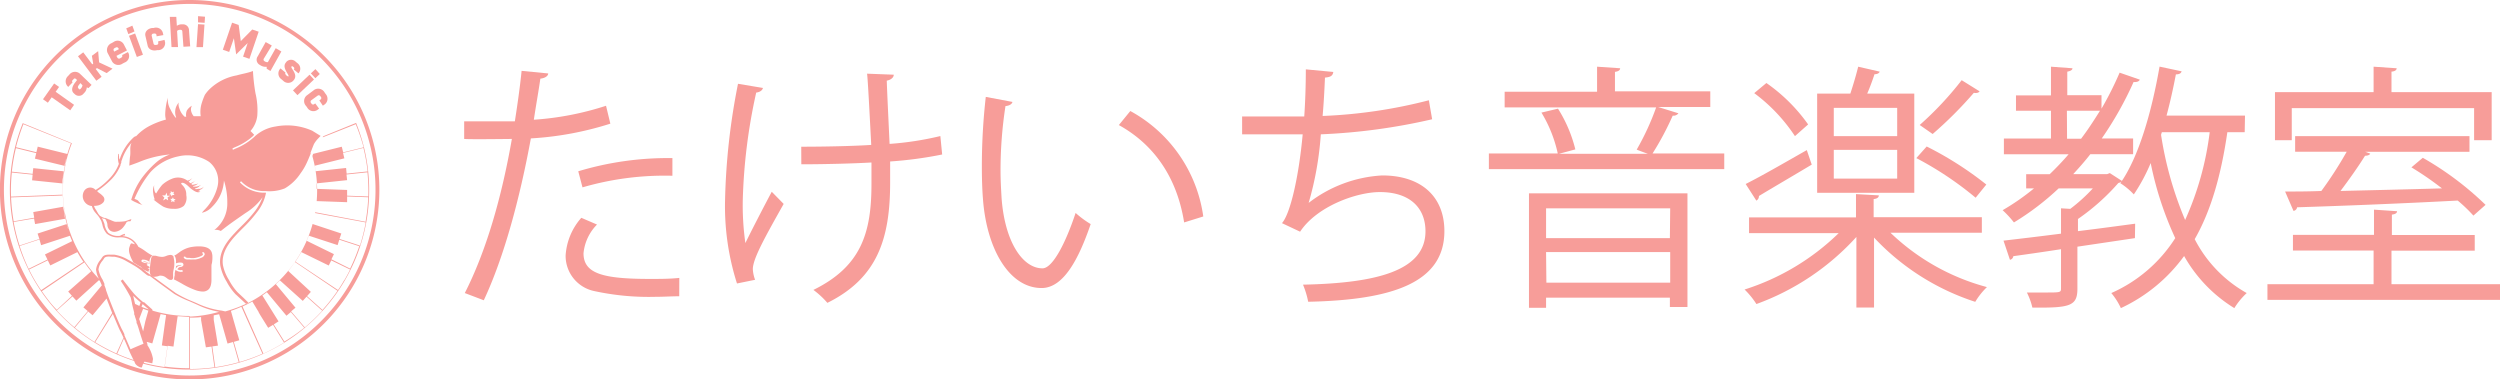 <svg id="レイヤー_1" data-name="レイヤー 1" xmlns="http://www.w3.org/2000/svg" viewBox="0 0 318.63 48.35">
  <defs>
    <style>
      .cls-1 {
        fill: #f79d99;
      }

      .cls-2 {
        fill: none;
      }
    </style>
  </defs>
  <g>
    <path class="cls-1" d="M78.55,17.41a41,41,0,0,1-10.13,1.88c-1.39,7.56-3.4,15.09-6,20.63L60,39c2.71-5.31,4.69-12.15,6-19.64-.66,0-5.09.07-6.08,0l0-2.25c.53,0,1.22,0,2,0,.3,0,3.6,0,4.46,0,.33-2.11.66-4.42.86-6.43l3.39.33c0,.36-.49.62-1,.66-.2,1.45-.53,3.23-.83,5.24A37.85,37.85,0,0,0,78,15.13Zm8.78,22c-1,0-2,.07-3,.07a32.77,32.77,0,0,1-7.82-.73,4.58,4.58,0,0,1-3.66-4.55,8,8,0,0,1,2-4.79l2,.86a6,6,0,0,0-1.72,3.66c0,2.61,2.51,3.27,8.51,3.27,1.23,0,2.48,0,3.7-.13ZM74.46,23.48a39.66,39.66,0,0,1,12-1.68v2.25A37.46,37.46,0,0,0,75,25.53Z" transform="translate(-0.76 -1.65)"/>
    <path class="cls-1" d="M98,12.86c-.07.29-.36.53-.86.59a71.24,71.24,0,0,0-1.71,13.63,34.24,34.24,0,0,0,.33,5.55c.72-1.49,2.34-4.62,3.36-6.54l1.52,1.55c-2.41,4.29-3.93,7-3.93,8.32A4.41,4.41,0,0,0,97,37.31l-2.31.47a32.42,32.42,0,0,1-1.52-10.63,84.47,84.47,0,0,1,1.65-14.82Zm4.88,7.49c2.65,0,6.54-.07,8.92-.23-.2-3.83-.43-8.38-.53-9.08l3.4.13c0,.37-.37.66-.89.76.06,1.82.23,5.19.36,8.06a39.49,39.49,0,0,0,6.47-1l.23,2.35a50.16,50.16,0,0,1-6.63.89c0,.2,0,.72,0,2.67,0,7.13-1.59,12.18-8,15.35a10.77,10.77,0,0,0-1.78-1.65c6.11-3,7.4-7.3,7.4-13.5l0-2.74c-2.21.13-6,.23-8.94.23Z" transform="translate(-0.76 -1.65)"/>
    <path class="cls-1" d="M129.8,14.64c-.07.3-.43.49-.89.53a53.66,53.66,0,0,0-.63,8.22c0,1.22.07,2.41.13,3.46.4,5.61,2.68,9,5.22,9,1.32,0,3-3.37,4.22-7.06a12.22,12.22,0,0,0,1.92,1.42c-1.52,4.45-3.44,8.08-6.18,8.15-4.19.06-7.09-5-7.55-11.36-.1-1.25-.14-2.64-.14-4.12a78.75,78.75,0,0,1,.5-8.88ZM151.68,30c-.92-5.78-3.86-9.94-8.32-12.41l1.46-1.79a18.14,18.14,0,0,1,9.3,13.44Z" transform="translate(-0.76 -1.65)"/>
    <path class="cls-1" d="M183.29,16.85a76.64,76.64,0,0,1-14.19,1.92,41.05,41.05,0,0,1-1.55,8.74,16.82,16.82,0,0,1,9.37-3.5c4.92,0,7.93,2.64,7.93,7.1,0,6.57-6.64,8.78-17.36,9a11,11,0,0,0-.66-2.18c9.47-.19,15.61-1.81,15.61-6.8,0-3-2-5-5.81-5-2.94,0-8,1.78-10.17,5.05l-2.31-1.09c1.06-1.19,2.15-5.91,2.64-11.32h-7.72V16.49c1.39,0,5.45,0,7.92,0,.13-1.88.2-4,.2-6l3.5.33c-.07.56-.46.66-1.06.72-.07,1.65-.16,3.34-.3,4.89a63.82,63.82,0,0,0,13.54-2Z" transform="translate(-0.76 -1.65)"/>
    <path class="cls-1" d="M214.68,16.09a.8.8,0,0,1-.73.3,36.88,36.88,0,0,1-2.57,4.82h9.14v2h-30v-2h8.78A17,17,0,0,0,197.22,16l2.11-.5a17.58,17.58,0,0,1,2.21,5.19l-2.08.56h11.32c-.49-.17-1.09-.4-1.42-.53a32.91,32.91,0,0,0,2.48-5.38H192.53v-2h11.78V10.15l2.94.2c0,.23-.2.4-.66.46v2.48h12.15v2H212.1ZM195.63,40.88V26.29h20.2V40.78h-2.24V39.59H197.81v1.29Zm18-12.68H197.81V32h15.78Zm-15.78,9.48h15.78v-3.9H197.81Z" transform="translate(-0.76 -1.65)"/>
    <path class="cls-1" d="M253.35,31.31H241.7A28.25,28.25,0,0,0,254,38.24a9,9,0,0,0-1.49,1.88,30.61,30.61,0,0,1-12.9-8.19v8.92h-2.25v-9a31.87,31.87,0,0,1-12.74,8.55,10.43,10.43,0,0,0-1.51-1.85,30.3,30.3,0,0,0,12-7.19H223.68v-2h13.63V26.39l2.91.16c0,.27-.23.43-.66.47v2.31h13.79Zm-30.1-6.21c2-1,4.89-2.67,7.79-4.32l.63,1.85c-2.47,1.48-5.08,3-6.73,4a.64.64,0,0,1-.33.59Zm2.64-12.87a21.67,21.67,0,0,1,5.32,5.28L229.53,19a21.76,21.76,0,0,0-5.19-5.48Zm18.85,1.35V26.22H232.36V13.58h4.23c.36-1.09.76-2.44,1-3.43l2.74.63c-.07.2-.3.33-.66.33-.23.69-.56,1.62-.93,2.47ZM242.56,19V15.4h-8.08V19Zm0,5.41V20.75h-8.08v3.66Zm3.76-4.09a43.23,43.23,0,0,1,7.6,4.85l-1.36,1.68A42.68,42.68,0,0,0,245,21.8Zm-.89-2.74a41.73,41.73,0,0,0,5.35-5.71l2.28,1.42c-.1.16-.33.26-.73.19a51,51,0,0,1-5.25,5.25Z" transform="translate(-0.76 -1.65)"/>
    <path class="cls-1" d="M272.86,32l-7.33,1.09v5.35c0,2.21-.93,2.47-5.74,2.41a8.56,8.56,0,0,0-.7-1.92c.89,0,1.69,0,2.35,0,1.91,0,2,0,2-.52v-5c-2.31.36-4.43.66-6.08.89a.52.52,0,0,1-.43.46l-.82-2.44c2-.23,4.52-.53,7.33-.89V28.2l1.18.07a21.62,21.62,0,0,0,2.88-2.61h-4.36A33.9,33.9,0,0,1,257.44,30,12.8,12.8,0,0,0,256,28.44a29.82,29.82,0,0,0,4-2.78H259V23.85h3c.82-.79,1.65-1.65,2.41-2.54h-8.25v-2h6V15.76h-4.46V13.81h4.46V10.15l2.74.2c0,.2-.23.36-.66.43v3h4.36v1.72a41.9,41.9,0,0,0,2.31-4.59l2.57.89c-.1.27-.46.33-.79.3a44.15,44.15,0,0,1-4.06,7.2h4v2h-5.45c-.69.89-1.42,1.71-2.18,2.54h4.33l.33-.13,1.55,1a.73.73,0,0,1-.46.26,27.83,27.83,0,0,1-5.15,4.59v1.55c2.38-.29,4.85-.62,7.29-.95Zm-8.65-12.67H266c.86-1.13,1.65-2.35,2.41-3.57h-4.22Zm22.64-.83h-2.21c-.79,5.45-2.08,10-4.16,13.63A16.5,16.5,0,0,0,287.11,39a9.19,9.19,0,0,0-1.58,1.92,18.39,18.39,0,0,1-6.4-6.64,20.8,20.8,0,0,1-8.06,6.64A8.53,8.53,0,0,0,269.85,39,18.51,18.51,0,0,0,278,32a42.48,42.48,0,0,1-3.13-9.57,23,23,0,0,1-2.15,4A8.7,8.7,0,0,0,271,25c2.34-3.3,4-9.11,5-14.86l2.81.6c-.07.26-.3.39-.73.39-.33,1.75-.73,3.54-1.19,5.25h10Zm-10.56,0-.1.33a45.38,45.38,0,0,0,3.07,10.86,38.61,38.61,0,0,0,3.13-11.19Z" transform="translate(-0.76 -1.65)"/>
    <path class="cls-1" d="M305.56,37.87h13.83v2H289.75v-2h13.53V33.58H293v-2h10.33V28.37l2.94.2c0,.23-.23.39-.66.43v2.6h10.56v2H305.56ZM292.85,15.43v4.09h-2.14V13.39h12.57V10.15l2.94.2c0,.23-.23.4-.66.43v2.61h12.77v6.13h-2.24V15.43ZM316,29.13a19.4,19.4,0,0,0-2-1.92c-7.43.4-15.32.7-20.47.86a.54.54,0,0,1-.46.46L292,26.06c1.35,0,2.9,0,4.62-.07a49.15,49.15,0,0,0,3.23-5h-6.57V19h22.22v2H302.22l.63.23c-.06.17-.33.27-.66.27-.82,1.32-2,3-3.13,4.49,4-.1,8.51-.2,12.93-.33a39.29,39.29,0,0,0-3.89-2.68l1.45-1.22a39.56,39.56,0,0,1,8,6Z" transform="translate(-0.76 -1.65)"/>
  </g>
  <path class="cls-1" d="M24.94,2.15A23.68,23.68,0,1,1,1.26,25.82,23.7,23.7,0,0,1,24.94,2.15m0-.5A24.18,24.18,0,1,0,49.11,25.82,24.18,24.18,0,0,0,24.94,1.65Z" transform="translate(-0.76 -1.65)"/>
  <path class="cls-2" d="M16.67,31.39l0-.13.05.2,0,0,0-.05m10,2.37a.29.29,0,0,0-.23-.1v.21l.06,0a.14.14,0,0,1,0,.11c0,.09-.15.16-.27.21a2.74,2.74,0,0,1-.7.22,1.89,1.89,0,0,1-.71,0,.75.75,0,0,0-.21,0c-.22,0-.32,0-.38-.19l-.19.07c.1.3.35.31.56.32l.19,0a2.19,2.19,0,0,0,.42,0l.36,0a2.86,2.86,0,0,0,.75-.23.59.59,0,0,0,.38-.35.41.41,0,0,0-.05-.29m0,0a.29.29,0,0,0-.23-.1v.21l.06,0a.14.14,0,0,1,0,.11c0,.09-.15.16-.27.21a2.74,2.74,0,0,1-.7.22,1.89,1.89,0,0,1-.71,0,.75.75,0,0,0-.21,0c-.22,0-.32,0-.38-.19l-.19.07c.1.3.35.31.56.32l.19,0a2.19,2.19,0,0,0,.42,0l.36,0a2.86,2.86,0,0,0,.75-.23.59.59,0,0,0,.38-.35.41.41,0,0,0-.05-.29m0,0a.29.29,0,0,0-.23-.1v.21l.06,0a.14.14,0,0,1,0,.11c0,.09-.15.16-.27.21a2.74,2.74,0,0,1-.7.22,1.89,1.89,0,0,1-.71,0,.75.75,0,0,0-.21,0c-.22,0-.32,0-.38-.19l-.19.07c.1.3.35.31.56.32l.19,0a2.19,2.19,0,0,0,.42,0l.36,0a2.86,2.86,0,0,0,.75-.23.59.59,0,0,0,.38-.35.41.41,0,0,0-.05-.29m0,0a.29.29,0,0,0-.23-.1v.21l.06,0a.14.14,0,0,1,0,.11c0,.09-.15.16-.27.21a2.74,2.74,0,0,1-.7.22,1.89,1.89,0,0,1-.71,0,.75.75,0,0,0-.21,0c-.22,0-.32,0-.38-.19l-.19.07c.1.3.35.31.56.32l.19,0a2.19,2.19,0,0,0,.42,0l.36,0a2.86,2.86,0,0,0,.75-.23.59.59,0,0,0,.38-.35.41.41,0,0,0-.05-.29m0,0a.29.29,0,0,0-.23-.1v.21l.06,0a.14.14,0,0,1,0,.11c0,.09-.15.16-.27.21a2.74,2.74,0,0,1-.7.22,1.89,1.89,0,0,1-.71,0,.75.75,0,0,0-.21,0c-.22,0-.32,0-.38-.19l-.19.07c.1.3.35.31.56.32l.19,0a2.19,2.19,0,0,0,.42,0l.36,0a2.86,2.86,0,0,0,.75-.23.59.59,0,0,0,.38-.35.41.41,0,0,0-.05-.29m0,0a.29.29,0,0,0-.23-.1v.21l.06,0a.14.14,0,0,1,0,.11c0,.09-.15.16-.27.21a2.74,2.74,0,0,1-.7.22,1.89,1.89,0,0,1-.71,0,.75.75,0,0,0-.21,0c-.22,0-.32,0-.38-.19l-.19.07c.1.3.35.31.56.32l.19,0a2.19,2.19,0,0,0,.42,0l.36,0a2.86,2.86,0,0,0,.75-.23.59.59,0,0,0,.38-.35.41.41,0,0,0-.05-.29m0,0a.29.29,0,0,0-.23-.1v.21l.06,0a.14.14,0,0,1,0,.11c0,.09-.15.16-.27.21a2.74,2.74,0,0,1-.7.22,1.89,1.89,0,0,1-.71,0,.75.75,0,0,0-.21,0c-.22,0-.32,0-.38-.19l-.19.07c.1.3.35.31.56.32l.19,0a2.19,2.19,0,0,0,.42,0l.36,0a2.86,2.86,0,0,0,.75-.23.59.59,0,0,0,.38-.35.41.41,0,0,0-.05-.29m0,0a.29.29,0,0,0-.23-.1v.21l.06,0a.14.14,0,0,1,0,.11c0,.09-.15.16-.27.21a2.74,2.74,0,0,1-.7.22,1.89,1.89,0,0,1-.71,0,.75.75,0,0,0-.21,0c-.22,0-.32,0-.38-.19l-.19.07c.1.3.35.31.56.32l.19,0a2.19,2.19,0,0,0,.42,0l.36,0a2.86,2.86,0,0,0,.75-.23.59.59,0,0,0,.38-.35.41.41,0,0,0-.05-.29m0,0a.29.29,0,0,0-.23-.1v.21l.06,0a.14.14,0,0,1,0,.11c0,.09-.15.16-.27.21a2.74,2.74,0,0,1-.7.22,1.89,1.89,0,0,1-.71,0,.75.75,0,0,0-.21,0c-.22,0-.32,0-.38-.19l-.19.07c.1.3.35.31.56.32l.19,0a2.19,2.19,0,0,0,.42,0l.36,0a2.86,2.86,0,0,0,.75-.23.59.59,0,0,0,.38-.35.41.41,0,0,0-.05-.29m0,0a.29.29,0,0,0-.23-.1v.21l.06,0a.14.14,0,0,1,0,.11c0,.09-.15.16-.27.21a2.74,2.74,0,0,1-.7.22,1.89,1.89,0,0,1-.71,0,.75.75,0,0,0-.21,0c-.22,0-.32,0-.38-.19l-.19.07c.1.3.35.31.56.32l.19,0a2.19,2.19,0,0,0,.42,0l.36,0a2.86,2.86,0,0,0,.75-.23.59.59,0,0,0,.38-.35.41.41,0,0,0-.05-.29m0,0a.29.29,0,0,0-.23-.1v.21l.06,0a.14.14,0,0,1,0,.11c0,.09-.15.16-.27.21a2.74,2.74,0,0,1-.7.22,1.89,1.89,0,0,1-.71,0,.75.75,0,0,0-.21,0c-.22,0-.32,0-.38-.19l-.19.07c.1.3.35.31.56.32l.19,0a2.19,2.19,0,0,0,.42,0l.36,0a2.86,2.86,0,0,0,.75-.23.59.59,0,0,0,.38-.35.41.41,0,0,0-.05-.29m0,0a.29.29,0,0,0-.23-.1v.21l.06,0a.14.14,0,0,1,0,.11c0,.09-.15.16-.27.21a2.74,2.74,0,0,1-.7.22,1.89,1.89,0,0,1-.71,0,.75.75,0,0,0-.21,0c-.22,0-.32,0-.38-.19l-.19.07c.1.3.35.31.56.32l.19,0a2.19,2.19,0,0,0,.42,0l.36,0a2.86,2.86,0,0,0,.75-.23.59.59,0,0,0,.38-.35.41.41,0,0,0-.05-.29m0,0a.29.29,0,0,0-.23-.1v.21l.06,0a.14.14,0,0,1,0,.11c0,.09-.15.16-.27.21a2.74,2.74,0,0,1-.7.22,1.89,1.89,0,0,1-.71,0,.75.75,0,0,0-.21,0c-.22,0-.32,0-.38-.19l-.19.07c.1.3.35.31.56.32l.19,0a2.19,2.19,0,0,0,.42,0l.36,0a2.86,2.86,0,0,0,.75-.23.59.59,0,0,0,.38-.35.41.41,0,0,0-.05-.29m0,0a.29.29,0,0,0-.23-.1v.21l.06,0a.14.14,0,0,1,0,.11c0,.09-.15.16-.27.21a2.74,2.74,0,0,1-.7.22,1.89,1.89,0,0,1-.71,0,.75.75,0,0,0-.21,0c-.22,0-.32,0-.38-.19l-.19.07c.1.3.35.31.56.32l.19,0a2.19,2.19,0,0,0,.42,0l.36,0a2.86,2.86,0,0,0,.75-.23.59.59,0,0,0,.38-.35.41.41,0,0,0-.05-.29m0,0a.29.29,0,0,0-.23-.1v.21l.06,0a.14.14,0,0,1,0,.11c0,.09-.15.16-.27.21a2.74,2.74,0,0,1-.7.22,1.89,1.89,0,0,1-.71,0,.75.75,0,0,0-.21,0c-.22,0-.32,0-.38-.19l-.19.07c.1.3.35.31.56.32l.19,0a2.19,2.19,0,0,0,.42,0l.36,0a2.86,2.86,0,0,0,.75-.23.59.59,0,0,0,.38-.35.41.41,0,0,0-.05-.29m0,0a.29.29,0,0,0-.23-.1v.21l.06,0a.14.14,0,0,1,0,.11c0,.09-.15.16-.27.21a2.74,2.74,0,0,1-.7.22,1.89,1.89,0,0,1-.71,0,.75.75,0,0,0-.21,0c-.22,0-.32,0-.38-.19l-.19.07c.1.3.35.31.56.32l.19,0a2.19,2.19,0,0,0,.42,0l.36,0a2.86,2.86,0,0,0,.75-.23.59.59,0,0,0,.38-.35.41.41,0,0,0-.05-.29m0,0a.29.29,0,0,0-.23-.1v.21l.06,0a.14.14,0,0,1,0,.11c0,.09-.15.16-.27.21a2.74,2.74,0,0,1-.7.22,1.89,1.89,0,0,1-.71,0,.75.75,0,0,0-.21,0c-.22,0-.32,0-.38-.19l-.19.07c.1.3.35.31.56.32l.19,0a2.19,2.19,0,0,0,.42,0l.36,0a2.86,2.86,0,0,0,.75-.23.59.59,0,0,0,.38-.35.41.41,0,0,0-.05-.29m0,0a.29.29,0,0,0-.23-.1v.21l.06,0a.14.14,0,0,1,0,.11c0,.09-.15.16-.27.21a2.74,2.74,0,0,1-.7.22,1.89,1.89,0,0,1-.71,0,.75.75,0,0,0-.21,0c-.22,0-.32,0-.38-.19l-.19.07c.1.3.35.31.56.32l.19,0a2.19,2.19,0,0,0,.42,0l.36,0a2.86,2.86,0,0,0,.75-.23.59.59,0,0,0,.38-.35.41.41,0,0,0-.05-.29m0,0a.29.29,0,0,0-.23-.1v.21l.06,0a.14.14,0,0,1,0,.11c0,.09-.15.16-.27.21a2.74,2.74,0,0,1-.7.22,1.89,1.89,0,0,1-.71,0,.75.75,0,0,0-.21,0c-.22,0-.32,0-.38-.19l-.19.07c.1.3.35.31.56.32l.19,0a2.19,2.19,0,0,0,.42,0l.36,0a2.86,2.86,0,0,0,.75-.23.59.59,0,0,0,.38-.35.41.41,0,0,0-.05-.29m0,0a.29.29,0,0,0-.23-.1v.21l.06,0a.14.14,0,0,1,0,.11c0,.09-.15.16-.27.21a2.74,2.74,0,0,1-.7.22,1.89,1.89,0,0,1-.71,0,.75.75,0,0,0-.21,0c-.22,0-.32,0-.38-.19l-.19.07c.1.3.35.31.56.32l.19,0a2.19,2.19,0,0,0,.42,0l.36,0a2.86,2.86,0,0,0,.75-.23.59.59,0,0,0,.38-.35.41.41,0,0,0-.05-.29m0,0a.29.29,0,0,0-.23-.1v.21l.06,0a.14.14,0,0,1,0,.11c0,.09-.15.16-.27.21a2.74,2.74,0,0,1-.7.22,1.89,1.89,0,0,1-.71,0,.75.75,0,0,0-.21,0c-.22,0-.32,0-.38-.19l-.19.07c.1.3.35.31.56.32l.19,0a2.19,2.19,0,0,0,.42,0l.36,0a2.86,2.86,0,0,0,.75-.23.59.59,0,0,0,.38-.35.41.41,0,0,0-.05-.29m0,0a.29.29,0,0,0-.23-.1v.21l.06,0a.14.14,0,0,1,0,.11c0,.09-.15.16-.27.21a2.74,2.74,0,0,1-.7.22,1.89,1.89,0,0,1-.71,0,.75.75,0,0,0-.21,0c-.22,0-.32,0-.38-.19l-.19.07c.1.3.35.31.56.32l.19,0a2.19,2.19,0,0,0,.42,0l.36,0a2.86,2.86,0,0,0,.75-.23.59.59,0,0,0,.38-.35.41.41,0,0,0-.05-.29m0,0a.29.29,0,0,0-.23-.1v.21l.06,0a.14.14,0,0,1,0,.11c0,.09-.15.16-.27.21a2.74,2.74,0,0,1-.7.22,1.89,1.89,0,0,1-.71,0,.75.75,0,0,0-.21,0c-.22,0-.32,0-.38-.19l-.19.07c.1.3.35.31.56.32l.19,0a2.19,2.19,0,0,0,.42,0l.36,0a2.86,2.86,0,0,0,.75-.23.59.59,0,0,0,.38-.35.41.41,0,0,0-.05-.29m0,0a.29.29,0,0,0-.23-.1v.21l.06,0a.14.14,0,0,1,0,.11c0,.09-.15.16-.27.21a2.74,2.74,0,0,1-.7.22,1.89,1.89,0,0,1-.71,0,.75.75,0,0,0-.21,0c-.22,0-.32,0-.38-.19l-.19.07c.1.3.35.31.56.32l.19,0a2.19,2.19,0,0,0,.42,0l.36,0a2.86,2.86,0,0,0,.75-.23.59.59,0,0,0,.38-.35.41.41,0,0,0-.05-.29m0,0a.29.29,0,0,0-.23-.1v.21l.06,0a.14.14,0,0,1,0,.11c0,.09-.15.16-.27.21a2.74,2.74,0,0,1-.7.22,1.89,1.89,0,0,1-.71,0,.75.75,0,0,0-.21,0c-.22,0-.32,0-.38-.19l-.19.07c.1.3.35.31.56.32l.19,0a2.19,2.19,0,0,0,.42,0l.36,0a2.86,2.86,0,0,0,.75-.23.59.59,0,0,0,.38-.35.41.41,0,0,0-.05-.29m0,0a.29.29,0,0,0-.23-.1v.21l.06,0a.14.14,0,0,1,0,.11c0,.09-.15.16-.27.21a2.74,2.74,0,0,1-.7.22,1.89,1.89,0,0,1-.71,0,.75.75,0,0,0-.21,0c-.22,0-.32,0-.38-.19l-.19.07c.1.3.35.31.56.32l.19,0a2.19,2.19,0,0,0,.42,0l.36,0a2.86,2.86,0,0,0,.75-.23.59.59,0,0,0,.38-.35.41.41,0,0,0-.05-.29m-7.79,6.75,0,0c-.05.12-.09.23-.13.35q.46.2,1,.36l-.79-.68m7.79-6.75a.29.29,0,0,0-.23-.1v.21l.06,0a.14.14,0,0,1,0,.11c0,.09-.15.16-.27.21a2.74,2.74,0,0,1-.7.22,1.89,1.89,0,0,1-.71,0,.75.75,0,0,0-.21,0c-.22,0-.32,0-.38-.19l-.19.07c.1.3.35.31.56.32l.19,0a2.19,2.19,0,0,0,.42,0l.36,0a2.86,2.86,0,0,0,.75-.23.59.59,0,0,0,.38-.35.41.41,0,0,0-.05-.29m-7.79,6.75,0,0c-.05.12-.09.23-.13.35q.46.2,1,.36l-.79-.68m7.79-6.75a.29.29,0,0,0-.23-.1v.21l.06,0a.14.14,0,0,1,0,.11c0,.09-.15.16-.27.21a2.74,2.74,0,0,1-.7.22,1.89,1.89,0,0,1-.71,0,.75.75,0,0,0-.21,0c-.22,0-.32,0-.38-.19l-.19.07c.1.3.35.31.56.32l.19,0a2.19,2.19,0,0,0,.42,0l.36,0a2.86,2.86,0,0,0,.75-.23.59.59,0,0,0,.38-.35.41.41,0,0,0-.05-.29m-7.79,6.75,0,0c-.05.12-.09.23-.13.35q.46.2,1,.36l-.79-.68m7.79-6.75a.29.29,0,0,0-.23-.1v.21l.06,0a.14.14,0,0,1,0,.11c0,.09-.15.16-.27.21a2.74,2.74,0,0,1-.7.22,1.89,1.89,0,0,1-.71,0,.75.75,0,0,0-.21,0c-.22,0-.32,0-.38-.19l-.19.07c.1.3.35.31.56.32l.19,0a2.19,2.19,0,0,0,.42,0l.36,0a2.86,2.86,0,0,0,.75-.23.59.59,0,0,0,.38-.35.41.41,0,0,0-.05-.29m-7.79,6.75,0,0c-.05.12-.09.23-.13.35q.46.2,1,.36l-.79-.68m7.79-6.75a.29.29,0,0,0-.23-.1v.21l.06,0a.14.14,0,0,1,0,.11c0,.09-.15.16-.27.21a2.74,2.74,0,0,1-.7.22,1.89,1.89,0,0,1-.71,0,.75.75,0,0,0-.21,0c-.22,0-.32,0-.38-.19l-.19.07c.1.3.35.31.56.32l.19,0a2.19,2.19,0,0,0,.42,0l.36,0a2.86,2.86,0,0,0,.75-.23.59.59,0,0,0,.38-.35.41.41,0,0,0-.05-.29m-7.79,6.75,0,0c-.05.12-.09.23-.13.35q.46.2,1,.36l-.79-.68m7.79-6.75a.29.29,0,0,0-.23-.1v.21l.06,0a.14.14,0,0,1,0,.11c0,.09-.15.16-.27.21a2.74,2.74,0,0,1-.7.22,1.89,1.89,0,0,1-.71,0,.75.75,0,0,0-.21,0c-.22,0-.32,0-.38-.19l-.19.07c.1.3.35.31.56.32l.19,0a2.19,2.19,0,0,0,.42,0l.36,0a2.86,2.86,0,0,0,.75-.23.59.59,0,0,0,.38-.35.41.41,0,0,0-.05-.29m-7.79,6.75,0,0c-.05.12-.09.23-.13.35q.46.2,1,.36l-.79-.68m7.79-6.75a.29.29,0,0,0-.23-.1v.21l.06,0a.14.14,0,0,1,0,.11c0,.09-.15.16-.27.21a2.74,2.74,0,0,1-.7.22,1.89,1.89,0,0,1-.71,0,.75.75,0,0,0-.21,0c-.22,0-.32,0-.38-.19l-.19.07c.1.3.35.31.56.32l.19,0a2.19,2.19,0,0,0,.42,0l.36,0a2.86,2.86,0,0,0,.75-.23.59.59,0,0,0,.38-.35.41.41,0,0,0-.05-.29m-7.79,6.75,0,0c-.05.12-.09.23-.13.35q.46.2,1,.36l-.79-.68m7.79-6.75a.29.29,0,0,0-.23-.1v.21l.06,0a.14.14,0,0,1,0,.11c0,.09-.15.16-.27.21a2.74,2.74,0,0,1-.7.22,1.89,1.89,0,0,1-.71,0,.75.75,0,0,0-.21,0c-.22,0-.32,0-.38-.19l-.19.07c.1.3.35.31.56.32l.19,0a2.19,2.19,0,0,0,.42,0l.36,0a2.86,2.86,0,0,0,.75-.23.59.59,0,0,0,.38-.35.41.41,0,0,0-.05-.29m-7.79,6.75,0,0c-.05.12-.09.23-.13.35q.46.2,1,.36l-.79-.68m7.79-6.75a.29.29,0,0,0-.23-.1v.21l.06,0a.14.14,0,0,1,0,.11c0,.09-.15.16-.27.21a2.74,2.74,0,0,1-.7.22,1.89,1.89,0,0,1-.71,0,.75.75,0,0,0-.21,0c-.22,0-.32,0-.38-.19l-.19.07c.1.3.35.31.56.32l.19,0a2.19,2.19,0,0,0,.42,0l.36,0a2.86,2.86,0,0,0,.75-.23.59.59,0,0,0,.38-.35.41.41,0,0,0-.05-.29m-7.79,6.75,0,0c-.05.12-.09.23-.13.35q.46.2,1,.36l-.79-.68m7.79-6.75a.29.29,0,0,0-.23-.1v.21l.06,0a.14.14,0,0,1,0,.11c0,.09-.15.16-.27.21a2.74,2.74,0,0,1-.7.22,1.89,1.89,0,0,1-.71,0,.75.75,0,0,0-.21,0c-.22,0-.32,0-.38-.19l-.19.07c.1.3.35.31.56.32l.19,0a2.19,2.19,0,0,0,.42,0l.36,0a2.86,2.86,0,0,0,.75-.23.59.59,0,0,0,.38-.35.41.41,0,0,0-.05-.29m-7.79,6.75,0,0c-.05.12-.09.23-.13.35q.46.2,1,.36l-.79-.68m7.79-6.75a.29.29,0,0,0-.23-.1v.21l.06,0a.14.14,0,0,1,0,.11c0,.09-.15.16-.27.21a2.74,2.74,0,0,1-.7.22,1.89,1.89,0,0,1-.71,0,.75.75,0,0,0-.21,0c-.22,0-.32,0-.38-.19l-.19.07c.1.3.35.31.56.32l.19,0a2.19,2.19,0,0,0,.42,0l.36,0a2.86,2.86,0,0,0,.75-.23.59.59,0,0,0,.38-.35.41.41,0,0,0-.05-.29m0,0a.29.29,0,0,0-.23-.1v.21l.06,0a.14.14,0,0,1,0,.11c0,.09-.15.16-.27.21a2.74,2.74,0,0,1-.7.22,1.89,1.89,0,0,1-.71,0,.75.75,0,0,0-.21,0c-.22,0-.32,0-.38-.19l-.19.07c.1.3.35.31.56.32l.19,0a2.19,2.19,0,0,0,.42,0l.36,0a2.86,2.86,0,0,0,.75-.23.59.59,0,0,0,.38-.35.41.41,0,0,0-.05-.29m0,0a.29.29,0,0,0-.23-.1v.21l.06,0a.14.14,0,0,1,0,.11c0,.09-.15.16-.27.21a2.74,2.74,0,0,1-.7.22,1.89,1.89,0,0,1-.71,0,.75.75,0,0,0-.21,0c-.22,0-.32,0-.38-.19l-.19.07c.1.3.35.31.56.32l.19,0a2.19,2.19,0,0,0,.42,0l.36,0a2.86,2.86,0,0,0,.75-.23.59.59,0,0,0,.38-.35.41.41,0,0,0-.05-.29m0,0a.29.29,0,0,0-.23-.1v.21l.06,0a.14.14,0,0,1,0,.11c0,.09-.15.16-.27.21a2.74,2.74,0,0,1-.7.22,1.89,1.89,0,0,1-.71,0,.75.75,0,0,0-.21,0c-.22,0-.32,0-.38-.19l-.19.07c.1.3.35.31.56.32l.19,0a2.19,2.19,0,0,0,.42,0l.36,0a2.86,2.86,0,0,0,.75-.23.59.59,0,0,0,.38-.35.41.41,0,0,0-.05-.29m0,0a.29.29,0,0,0-.23-.1v.21l.06,0a.14.14,0,0,1,0,.11c0,.09-.15.16-.27.21a2.74,2.74,0,0,1-.7.22,1.89,1.89,0,0,1-.71,0,.75.75,0,0,0-.21,0c-.22,0-.32,0-.38-.19l-.19.07c.1.3.35.31.56.32l.19,0a2.19,2.19,0,0,0,.42,0l.36,0a2.86,2.86,0,0,0,.75-.23.59.59,0,0,0,.38-.35.41.41,0,0,0-.05-.29m0,0a.29.29,0,0,0-.23-.1v.21l.06,0a.14.14,0,0,1,0,.11c0,.09-.15.16-.27.21a2.74,2.74,0,0,1-.7.22,1.89,1.89,0,0,1-.71,0,.75.75,0,0,0-.21,0c-.22,0-.32,0-.38-.19l-.19.07c.1.3.35.31.56.32l.19,0a2.19,2.19,0,0,0,.42,0l.36,0a2.86,2.86,0,0,0,.75-.23.59.59,0,0,0,.38-.35.41.41,0,0,0-.05-.29m0,0a.29.29,0,0,0-.23-.1v.21l.06,0a.14.14,0,0,1,0,.11c0,.09-.15.16-.27.21a2.74,2.74,0,0,1-.7.22,1.89,1.89,0,0,1-.71,0,.75.75,0,0,0-.21,0c-.22,0-.32,0-.38-.19l-.19.07c.1.3.35.31.56.32l.19,0a2.19,2.19,0,0,0,.42,0l.36,0a2.86,2.86,0,0,0,.75-.23.59.59,0,0,0,.38-.35.41.41,0,0,0-.05-.29m0,0a.29.29,0,0,0-.23-.1v.21l.06,0a.14.14,0,0,1,0,.11c0,.09-.15.16-.27.21a2.74,2.74,0,0,1-.7.22,1.89,1.89,0,0,1-.71,0,.75.75,0,0,0-.21,0c-.22,0-.32,0-.38-.19l-.19.07c.1.3.35.31.56.32l.19,0a2.19,2.19,0,0,0,.42,0l.36,0a2.86,2.86,0,0,0,.75-.23.59.59,0,0,0,.38-.35.41.41,0,0,0-.05-.29m0,0a.29.29,0,0,0-.23-.1v.21l.06,0a.14.14,0,0,1,0,.11c0,.09-.15.16-.27.21a2.74,2.74,0,0,1-.7.22,1.89,1.89,0,0,1-.71,0,.75.75,0,0,0-.21,0c-.22,0-.32,0-.38-.19l-.19.07c.1.3.35.31.56.32l.19,0a2.19,2.19,0,0,0,.42,0l.36,0a2.86,2.86,0,0,0,.75-.23.59.59,0,0,0,.38-.35.41.41,0,0,0-.05-.29m0,0a.29.29,0,0,0-.23-.1v.21l.06,0a.14.14,0,0,1,0,.11c0,.09-.15.16-.27.21a2.74,2.74,0,0,1-.7.22,1.89,1.89,0,0,1-.71,0,.75.75,0,0,0-.21,0c-.22,0-.32,0-.38-.19l-.19.07c.1.3.35.31.56.32l.19,0a2.19,2.19,0,0,0,.42,0l.36,0a2.86,2.86,0,0,0,.75-.23.59.59,0,0,0,.38-.35.41.41,0,0,0-.05-.29m0,0a.29.29,0,0,0-.23-.1v.21l.06,0a.14.14,0,0,1,0,.11c0,.09-.15.16-.27.21a2.74,2.74,0,0,1-.7.22,1.89,1.89,0,0,1-.71,0,.75.75,0,0,0-.21,0c-.22,0-.32,0-.38-.19l-.19.07c.1.3.35.31.56.32l.19,0a2.19,2.19,0,0,0,.42,0l.36,0a2.86,2.86,0,0,0,.75-.23.59.59,0,0,0,.38-.35.41.41,0,0,0-.05-.29m0,0a.29.29,0,0,0-.23-.1v.21l.06,0a.14.14,0,0,1,0,.11c0,.09-.15.16-.27.21a2.74,2.74,0,0,1-.7.22,1.89,1.89,0,0,1-.71,0,.75.75,0,0,0-.21,0c-.22,0-.32,0-.38-.19l-.19.07c.1.3.35.31.56.32l.19,0a2.19,2.19,0,0,0,.42,0l.36,0a2.86,2.86,0,0,0,.75-.23.59.59,0,0,0,.38-.35.41.41,0,0,0-.05-.29m0,0a.29.29,0,0,0-.23-.1v.21l.06,0a.14.14,0,0,1,0,.11c0,.09-.15.16-.27.21a2.74,2.74,0,0,1-.7.22,1.89,1.89,0,0,1-.71,0,.75.75,0,0,0-.21,0c-.22,0-.32,0-.38-.19l-.19.07c.1.3.35.31.56.32l.19,0a2.19,2.19,0,0,0,.42,0l.36,0a2.86,2.86,0,0,0,.75-.23.59.59,0,0,0,.38-.35.41.41,0,0,0-.05-.29m0,0a.29.29,0,0,0-.23-.1v.21l.06,0a.14.14,0,0,1,0,.11c0,.09-.15.16-.27.21a2.74,2.74,0,0,1-.7.22,1.89,1.89,0,0,1-.71,0,.75.75,0,0,0-.21,0c-.22,0-.32,0-.38-.19l-.19.07c.1.3.35.31.56.32l.19,0a2.19,2.19,0,0,0,.42,0l.36,0a2.86,2.86,0,0,0,.75-.23.59.59,0,0,0,.38-.35.41.41,0,0,0-.05-.29m0,0a.29.29,0,0,0-.23-.1v.21l.06,0a.14.14,0,0,1,0,.11c0,.09-.15.16-.27.21a2.74,2.74,0,0,1-.7.22,1.89,1.89,0,0,1-.71,0,.75.75,0,0,0-.21,0c-.22,0-.32,0-.38-.19l-.19.07c.1.3.35.31.56.32l.19,0a2.19,2.19,0,0,0,.42,0l.36,0a2.86,2.86,0,0,0,.75-.23.59.59,0,0,0,.38-.35.41.41,0,0,0-.05-.29m0,0a.29.29,0,0,0-.23-.1v.21l.06,0a.14.14,0,0,1,0,.11c0,.09-.15.16-.27.21a2.74,2.74,0,0,1-.7.22,1.89,1.89,0,0,1-.71,0,.75.75,0,0,0-.21,0c-.22,0-.32,0-.38-.19l-.19.07c.1.3.35.31.56.32l.19,0a2.19,2.19,0,0,0,.42,0l.36,0a2.86,2.86,0,0,0,.75-.23.59.59,0,0,0,.38-.35.41.41,0,0,0-.05-.29m0,0a.29.29,0,0,0-.23-.1v.21l.06,0a.14.14,0,0,1,0,.11c0,.09-.15.16-.27.21a2.74,2.74,0,0,1-.7.22,1.89,1.89,0,0,1-.71,0,.75.75,0,0,0-.21,0c-.22,0-.32,0-.38-.19l-.19.07c.1.3.35.31.56.32l.19,0a2.19,2.19,0,0,0,.42,0l.36,0a2.86,2.86,0,0,0,.75-.23.59.59,0,0,0,.38-.35.41.41,0,0,0-.05-.29M24.88,42.5h0v0Zm1.84-8.74a.29.29,0,0,0-.23-.1v.21l.06,0a.14.14,0,0,1,0,.11c0,.09-.15.16-.27.21a2.74,2.74,0,0,1-.7.22,1.89,1.89,0,0,1-.71,0,.75.75,0,0,0-.21,0c-.22,0-.32,0-.38-.19l-.19.07c.1.3.35.31.56.32l.19,0a2.19,2.19,0,0,0,.42,0l.36,0a2.86,2.86,0,0,0,.75-.23.59.59,0,0,0,.38-.35.41.41,0,0,0-.05-.29m0,0a.29.29,0,0,0-.23-.1v.21l.06,0a.14.14,0,0,1,0,.11c0,.09-.15.16-.27.21a2.74,2.74,0,0,1-.7.22,1.89,1.89,0,0,1-.71,0,.75.75,0,0,0-.21,0c-.22,0-.32,0-.38-.19l-.19.07c.1.3.35.31.56.32l.19,0a2.19,2.19,0,0,0,.42,0l.36,0a2.86,2.86,0,0,0,.75-.23.59.59,0,0,0,.38-.35.41.41,0,0,0-.05-.29m0,0a.29.29,0,0,0-.23-.1v.21l.06,0a.14.14,0,0,1,0,.11c0,.09-.15.16-.27.21a2.74,2.74,0,0,1-.7.22,1.89,1.89,0,0,1-.71,0,.75.75,0,0,0-.21,0c-.22,0-.32,0-.38-.19l-.19.07c.1.3.35.31.56.32l.19,0a2.19,2.19,0,0,0,.42,0l.36,0a2.86,2.86,0,0,0,.75-.23.59.59,0,0,0,.38-.35.41.41,0,0,0-.05-.29m0,0a.29.29,0,0,0-.23-.1v.21l.06,0a.14.14,0,0,1,0,.11c0,.09-.15.16-.27.21a2.74,2.74,0,0,1-.7.22,1.89,1.89,0,0,1-.71,0,.75.75,0,0,0-.21,0c-.22,0-.32,0-.38-.19l-.19.07c.1.3.35.31.56.32l.19,0a2.19,2.19,0,0,0,.42,0l.36,0a2.86,2.86,0,0,0,.75-.23.59.59,0,0,0,.38-.35.41.41,0,0,0-.05-.29m0,0a.29.29,0,0,0-.23-.1v.21l.06,0a.14.14,0,0,1,0,.11c0,.09-.15.16-.27.21a2.74,2.74,0,0,1-.7.22,1.89,1.89,0,0,1-.71,0,.75.75,0,0,0-.21,0c-.22,0-.32,0-.38-.19l-.19.07c.1.3.35.31.56.32l.19,0a2.19,2.19,0,0,0,.42,0l.36,0a2.86,2.86,0,0,0,.75-.23.59.59,0,0,0,.38-.35.41.41,0,0,0-.05-.29m0,0a.29.29,0,0,0-.23-.1v.21l.06,0a.14.14,0,0,1,0,.11c0,.09-.15.16-.27.21a2.74,2.74,0,0,1-.7.22,1.89,1.89,0,0,1-.71,0,.75.75,0,0,0-.21,0c-.22,0-.32,0-.38-.19l-.19.07c.1.3.35.31.56.32l.19,0a2.19,2.19,0,0,0,.42,0l.36,0a2.86,2.86,0,0,0,.75-.23.59.59,0,0,0,.38-.35.41.41,0,0,0-.05-.29m0,0a.29.29,0,0,0-.23-.1v.21l.06,0a.14.14,0,0,1,0,.11c0,.09-.15.16-.27.21a2.74,2.74,0,0,1-.7.22,1.89,1.89,0,0,1-.71,0,.75.75,0,0,0-.21,0c-.22,0-.32,0-.38-.19l-.19.07c.1.3.35.31.56.32l.19,0a2.19,2.19,0,0,0,.42,0l.36,0a2.86,2.86,0,0,0,.75-.23.59.59,0,0,0,.38-.35.41.41,0,0,0-.05-.29m0,0a.29.29,0,0,0-.23-.1v.21l.06,0a.14.14,0,0,1,0,.11c0,.09-.15.16-.27.21a2.74,2.74,0,0,1-.7.22,1.89,1.89,0,0,1-.71,0,.75.75,0,0,0-.21,0c-.22,0-.32,0-.38-.19l-.19.07c.1.3.35.31.56.32l.19,0a2.19,2.19,0,0,0,.42,0l.36,0a2.86,2.86,0,0,0,.75-.23.59.59,0,0,0,.38-.35.41.41,0,0,0-.05-.29m0,0a.29.29,0,0,0-.23-.1v.21l.06,0a.14.14,0,0,1,0,.11c0,.09-.15.16-.27.21a2.74,2.74,0,0,1-.7.22,1.89,1.89,0,0,1-.71,0,.75.75,0,0,0-.21,0c-.22,0-.32,0-.38-.19l-.19.07c.1.3.35.31.56.32l.19,0a2.19,2.19,0,0,0,.42,0l.36,0a2.86,2.86,0,0,0,.75-.23.59.59,0,0,0,.38-.35.41.41,0,0,0-.05-.29m0,0a.29.29,0,0,0-.23-.1v.21l.06,0a.14.14,0,0,1,0,.11c0,.09-.15.16-.27.21a2.74,2.74,0,0,1-.7.22,1.89,1.89,0,0,1-.71,0,.75.75,0,0,0-.21,0c-.22,0-.32,0-.38-.19l-.19.07c.1.3.35.31.56.32l.19,0a2.19,2.19,0,0,0,.42,0l.36,0a2.86,2.86,0,0,0,.75-.23.59.59,0,0,0,.38-.35.41.41,0,0,0-.05-.29m0,0a.29.29,0,0,0-.23-.1v.21l.06,0a.14.14,0,0,1,0,.11c0,.09-.15.16-.27.21a2.74,2.74,0,0,1-.7.22,1.89,1.89,0,0,1-.71,0,.75.75,0,0,0-.21,0c-.22,0-.32,0-.38-.19l-.19.07c.1.3.35.31.56.32l.19,0a2.19,2.19,0,0,0,.42,0l.36,0a2.86,2.86,0,0,0,.75-.23.59.59,0,0,0,.38-.35.41.41,0,0,0-.05-.29m0,0a.29.29,0,0,0-.23-.1v.21l.06,0a.14.14,0,0,1,0,.11c0,.09-.15.16-.27.21a2.74,2.74,0,0,1-.7.22,1.89,1.89,0,0,1-.71,0,.75.75,0,0,0-.21,0c-.22,0-.32,0-.38-.19l-.19.07c.1.3.35.31.56.32l.19,0a2.19,2.19,0,0,0,.42,0l.36,0a2.86,2.86,0,0,0,.75-.23.59.59,0,0,0,.38-.35.41.41,0,0,0-.05-.29m0,0a.29.29,0,0,0-.23-.1v.21l.06,0a.14.14,0,0,1,0,.11c0,.09-.15.16-.27.21a2.74,2.74,0,0,1-.7.22,1.89,1.89,0,0,1-.71,0,.75.75,0,0,0-.21,0c-.22,0-.32,0-.38-.19l-.19.07c.1.3.35.31.56.32l.19,0a2.19,2.19,0,0,0,.42,0l.36,0a2.86,2.86,0,0,0,.75-.23.59.59,0,0,0,.38-.35.41.41,0,0,0-.05-.29m0,0a.29.29,0,0,0-.23-.1v.21l.06,0a.14.14,0,0,1,0,.11c0,.09-.15.16-.27.21a2.74,2.74,0,0,1-.7.22,1.89,1.89,0,0,1-.71,0,.75.75,0,0,0-.21,0c-.22,0-.32,0-.38-.19l-.19.07c.1.3.35.31.56.32l.19,0a2.19,2.19,0,0,0,.42,0l.36,0a2.86,2.86,0,0,0,.75-.23.59.59,0,0,0,.38-.35.41.41,0,0,0-.05-.29m0,0a.29.29,0,0,0-.23-.1v.21l.06,0a.14.14,0,0,1,0,.11c0,.09-.15.16-.27.21a2.74,2.74,0,0,1-.7.22,1.89,1.89,0,0,1-.71,0,.75.75,0,0,0-.21,0c-.22,0-.32,0-.38-.19l-.19.07c.1.3.35.31.56.32l.19,0a2.19,2.19,0,0,0,.42,0l.36,0a2.86,2.86,0,0,0,.75-.23.59.59,0,0,0,.38-.35.41.41,0,0,0-.05-.29m0,0a.29.29,0,0,0-.23-.1v.21l.06,0a.14.14,0,0,1,0,.11c0,.09-.15.16-.27.21a2.74,2.74,0,0,1-.7.22,1.89,1.89,0,0,1-.71,0,.75.75,0,0,0-.21,0c-.22,0-.32,0-.38-.19l-.19.07c.1.3.35.31.56.32l.19,0a2.19,2.19,0,0,0,.42,0l.36,0a2.86,2.86,0,0,0,.75-.23.59.59,0,0,0,.38-.35.41.41,0,0,0-.05-.29m0,0a.29.29,0,0,0-.23-.1v.21l.06,0a.14.14,0,0,1,0,.11c0,.09-.15.16-.27.21a2.74,2.74,0,0,1-.7.22,1.89,1.89,0,0,1-.71,0,.75.75,0,0,0-.21,0c-.22,0-.32,0-.38-.19l-.19.07c.1.3.35.31.56.32l.19,0a2.19,2.19,0,0,0,.42,0l.36,0a2.86,2.86,0,0,0,.75-.23.59.59,0,0,0,.38-.35.41.41,0,0,0-.05-.29m0,0a.29.29,0,0,0-.23-.1v.21l.06,0a.14.14,0,0,1,0,.11c0,.09-.15.16-.27.21a2.74,2.74,0,0,1-.7.22,1.89,1.89,0,0,1-.71,0,.75.75,0,0,0-.21,0c-.22,0-.32,0-.38-.19l-.19.07c.1.3.35.31.56.32l.19,0a2.19,2.19,0,0,0,.42,0l.36,0a2.86,2.86,0,0,0,.75-.23.59.59,0,0,0,.38-.35.41.41,0,0,0-.05-.29m-7.79,6.75,0,0c-.05.12-.09.23-.13.35q.46.2,1,.36l-.79-.68m7.79-6.75a.29.29,0,0,0-.23-.1v.21l.06,0a.14.14,0,0,1,0,.11c0,.09-.15.16-.27.21a2.74,2.74,0,0,1-.7.22,1.89,1.89,0,0,1-.71,0,.75.75,0,0,0-.21,0c-.22,0-.32,0-.38-.19l-.19.07c.1.3.35.31.56.32l.19,0a2.19,2.19,0,0,0,.42,0l.36,0a2.86,2.86,0,0,0,.75-.23.59.59,0,0,0,.38-.35.41.41,0,0,0-.05-.29m-7.79,6.75,0,0c-.05.12-.09.23-.13.35q.46.2,1,.36l-.79-.68m7.79-6.75a.29.29,0,0,0-.23-.1v.21l.06,0a.14.14,0,0,1,0,.11c0,.09-.15.16-.27.21a2.74,2.74,0,0,1-.7.22,1.89,1.89,0,0,1-.71,0,.75.75,0,0,0-.21,0c-.22,0-.32,0-.38-.19l-.19.07c.1.3.35.31.56.32l.19,0a2.19,2.19,0,0,0,.42,0l.36,0a2.86,2.86,0,0,0,.75-.23.59.59,0,0,0,.38-.35.41.41,0,0,0-.05-.29m-7.79,6.75,0,0c-.05.12-.09.23-.13.35q.46.2,1,.36l-.79-.68m7.79-6.75a.29.29,0,0,0-.23-.1v.21l.06,0a.14.14,0,0,1,0,.11c0,.09-.15.16-.27.21a2.74,2.74,0,0,1-.7.22,1.89,1.89,0,0,1-.71,0,.75.75,0,0,0-.21,0c-.22,0-.32,0-.38-.19l-.19.07c.1.3.35.31.56.32l.19,0a2.19,2.19,0,0,0,.42,0l.36,0a2.86,2.86,0,0,0,.75-.23.59.59,0,0,0,.38-.35.41.41,0,0,0-.05-.29m-7.79,6.75,0,0c-.05.12-.09.23-.13.35q.46.2,1,.36l-.79-.68m7.79-6.75a.29.29,0,0,0-.23-.1v.21l.06,0a.14.14,0,0,1,0,.11c0,.09-.15.16-.27.21a2.74,2.74,0,0,1-.7.22,1.89,1.89,0,0,1-.71,0,.75.75,0,0,0-.21,0c-.22,0-.32,0-.38-.19l-.19.07c.1.3.35.31.56.32l.19,0a2.19,2.19,0,0,0,.42,0l.36,0a2.86,2.86,0,0,0,.75-.23.59.59,0,0,0,.38-.35.41.41,0,0,0-.05-.29m-7.79,6.75,0,0c-.05.12-.09.23-.13.35q.46.2,1,.36l-.79-.68m7.79-6.75a.29.29,0,0,0-.23-.1v.21l.06,0a.14.14,0,0,1,0,.11c0,.09-.15.16-.27.21a2.74,2.74,0,0,1-.7.22,1.89,1.89,0,0,1-.71,0,.75.75,0,0,0-.21,0c-.22,0-.32,0-.38-.19l-.19.07c.1.3.35.31.56.32l.19,0a2.19,2.19,0,0,0,.42,0l.36,0a2.86,2.86,0,0,0,.75-.23.59.59,0,0,0,.38-.35.41.41,0,0,0-.05-.29m-7.79,6.75,0,0c-.05.12-.09.23-.13.35q.46.2,1,.36l-.79-.68m7.79-6.75a.29.29,0,0,0-.23-.1v.21l.06,0a.14.14,0,0,1,0,.11c0,.09-.15.16-.27.21a2.74,2.74,0,0,1-.7.22,1.89,1.89,0,0,1-.71,0,.75.75,0,0,0-.21,0c-.22,0-.32,0-.38-.19l-.19.07c.1.3.35.31.56.32l.19,0a2.19,2.19,0,0,0,.42,0l.36,0a2.86,2.86,0,0,0,.75-.23.59.59,0,0,0,.38-.35.41.41,0,0,0-.05-.29m-7.79,6.75,0,0c-.05.12-.09.23-.13.35q.46.2,1,.36l-.79-.68m7.79-6.75a.29.29,0,0,0-.23-.1v.21l.06,0a.14.14,0,0,1,0,.11c0,.09-.15.16-.27.21a2.74,2.74,0,0,1-.7.22,1.89,1.89,0,0,1-.71,0,.75.75,0,0,0-.21,0c-.22,0-.32,0-.38-.19l-.19.07c.1.3.35.31.56.32l.19,0a2.19,2.19,0,0,0,.42,0l.36,0a2.86,2.86,0,0,0,.75-.23.59.59,0,0,0,.38-.35.41.41,0,0,0-.05-.29m-7.79,6.75,0,0c-.05.12-.09.23-.13.35q.46.2,1,.36l-.79-.68m7.79-6.75a.29.29,0,0,0-.23-.1v.21l.06,0a.14.14,0,0,1,0,.11c0,.09-.15.16-.27.21a2.74,2.74,0,0,1-.7.22,1.89,1.89,0,0,1-.71,0,.75.75,0,0,0-.21,0c-.22,0-.32,0-.38-.19l-.19.07c.1.3.35.31.56.32l.19,0a2.19,2.19,0,0,0,.42,0l.36,0a2.86,2.86,0,0,0,.75-.23.59.59,0,0,0,.38-.35.41.41,0,0,0-.05-.29m-7.79,6.75,0,0c-.05.12-.09.23-.13.35q.46.2,1,.36l-.79-.68m7.79-6.75a.29.29,0,0,0-.23-.1v.21l.06,0a.14.14,0,0,1,0,.11c0,.09-.15.16-.27.21a2.74,2.74,0,0,1-.7.22,1.89,1.89,0,0,1-.71,0,.75.75,0,0,0-.21,0c-.22,0-.32,0-.38-.19l-.19.07c.1.3.35.31.56.32l.19,0a2.19,2.19,0,0,0,.42,0l.36,0a2.86,2.86,0,0,0,.75-.23.59.59,0,0,0,.38-.35.41.41,0,0,0-.05-.29m-7.79,6.75,0,0c-.05.12-.09.23-.13.35q.46.2,1,.36l-.79-.68m7.79-6.75a.29.29,0,0,0-.23-.1v.21l.06,0a.14.14,0,0,1,0,.11c0,.09-.15.16-.27.21a2.74,2.74,0,0,1-.7.22,1.89,1.89,0,0,1-.71,0,.75.75,0,0,0-.21,0c-.22,0-.32,0-.38-.19l-.19.07c.1.3.35.31.56.32l.19,0a2.19,2.19,0,0,0,.42,0l.36,0a2.86,2.86,0,0,0,.75-.23.59.59,0,0,0,.38-.35.41.41,0,0,0-.05-.29m0,0a.29.29,0,0,0-.23-.1v.21l.06,0a.14.14,0,0,1,0,.11c0,.09-.15.16-.27.21a2.74,2.74,0,0,1-.7.22,1.89,1.89,0,0,1-.71,0,.75.75,0,0,0-.21,0c-.22,0-.32,0-.38-.19l-.19.07c.1.3.35.31.56.32l.19,0a2.19,2.19,0,0,0,.42,0l.36,0a2.86,2.86,0,0,0,.75-.23.59.59,0,0,0,.38-.35.41.41,0,0,0-.05-.29m0,0a.29.29,0,0,0-.23-.1v.21l.06,0a.14.14,0,0,1,0,.11c0,.09-.15.16-.27.21a2.74,2.74,0,0,1-.7.22,1.89,1.89,0,0,1-.71,0,.75.75,0,0,0-.21,0c-.22,0-.32,0-.38-.19l-.19.07c.1.3.35.31.56.32l.19,0a2.19,2.19,0,0,0,.42,0l.36,0a2.86,2.86,0,0,0,.75-.23.59.59,0,0,0,.38-.35.41.41,0,0,0-.05-.29m0,0a.29.29,0,0,0-.23-.1v.21l.06,0a.14.14,0,0,1,0,.11c0,.09-.15.16-.27.21a2.74,2.74,0,0,1-.7.22,1.89,1.89,0,0,1-.71,0,.75.75,0,0,0-.21,0c-.22,0-.32,0-.38-.19l-.19.07c.1.3.35.31.56.32l.19,0a2.19,2.19,0,0,0,.42,0l.36,0a2.86,2.86,0,0,0,.75-.23.59.59,0,0,0,.38-.35.41.41,0,0,0-.05-.29m0,0a.29.29,0,0,0-.23-.1v.21l.06,0a.14.14,0,0,1,0,.11c0,.09-.15.16-.27.21a2.74,2.74,0,0,1-.7.22,1.89,1.89,0,0,1-.71,0,.75.75,0,0,0-.21,0c-.22,0-.32,0-.38-.19l-.19.07c.1.3.35.31.56.32l.19,0a2.19,2.19,0,0,0,.42,0l.36,0a2.86,2.86,0,0,0,.75-.23.59.59,0,0,0,.38-.35.41.41,0,0,0-.05-.29m0,0a.29.29,0,0,0-.23-.1v.21l.06,0a.14.14,0,0,1,0,.11c0,.09-.15.16-.27.21a2.74,2.74,0,0,1-.7.22,1.89,1.89,0,0,1-.71,0,.75.75,0,0,0-.21,0c-.22,0-.32,0-.38-.19l-.19.07c.1.3.35.31.56.32l.19,0a2.19,2.19,0,0,0,.42,0l.36,0a2.86,2.86,0,0,0,.75-.23.59.59,0,0,0,.38-.35.41.41,0,0,0-.05-.29m0,0a.29.29,0,0,0-.23-.1v.21l.06,0a.14.14,0,0,1,0,.11c0,.09-.15.16-.27.21a2.74,2.74,0,0,1-.7.22,1.89,1.89,0,0,1-.71,0,.75.75,0,0,0-.21,0c-.22,0-.32,0-.38-.19l-.19.07c.1.3.35.31.56.32l.19,0a2.19,2.19,0,0,0,.42,0l.36,0a2.86,2.86,0,0,0,.75-.23.59.59,0,0,0,.38-.35.41.41,0,0,0-.05-.29m0,0a.29.29,0,0,0-.23-.1v.21l.06,0a.14.14,0,0,1,0,.11c0,.09-.15.16-.27.21a2.74,2.74,0,0,1-.7.22,1.89,1.89,0,0,1-.71,0,.75.75,0,0,0-.21,0c-.22,0-.32,0-.38-.19l-.19.07c.1.3.35.31.56.32l.19,0a2.19,2.19,0,0,0,.42,0l.36,0a2.86,2.86,0,0,0,.75-.23.59.59,0,0,0,.38-.35.41.41,0,0,0-.05-.29m0,0a.29.29,0,0,0-.23-.1v.21l.06,0a.14.14,0,0,1,0,.11c0,.09-.15.16-.27.21a2.74,2.74,0,0,1-.7.22,1.89,1.89,0,0,1-.71,0,.75.75,0,0,0-.21,0c-.22,0-.32,0-.38-.19l-.19.07c.1.3.35.31.56.32l.19,0a2.19,2.19,0,0,0,.42,0l.36,0a2.86,2.86,0,0,0,.75-.23.59.59,0,0,0,.38-.35.41.41,0,0,0-.05-.29m0,0a.29.29,0,0,0-.23-.1v.21l.06,0a.14.14,0,0,1,0,.11c0,.09-.15.16-.27.21a2.74,2.74,0,0,1-.7.22,1.89,1.89,0,0,1-.71,0,.75.75,0,0,0-.21,0c-.22,0-.32,0-.38-.19l-.19.07c.1.3.35.31.56.32l.19,0a2.19,2.19,0,0,0,.42,0l.36,0a2.86,2.86,0,0,0,.75-.23.59.59,0,0,0,.38-.35.41.41,0,0,0-.05-.29m0,0a.29.29,0,0,0-.23-.1v.21l.06,0a.14.14,0,0,1,0,.11c0,.09-.15.16-.27.21a2.74,2.74,0,0,1-.7.22,1.89,1.89,0,0,1-.71,0,.75.75,0,0,0-.21,0c-.22,0-.32,0-.38-.19l-.19.07c.1.3.35.31.56.32l.19,0a2.19,2.19,0,0,0,.42,0l.36,0a2.86,2.86,0,0,0,.75-.23.59.59,0,0,0,.38-.35.41.41,0,0,0-.05-.29m0,0a.29.29,0,0,0-.23-.1v.21l.06,0a.14.14,0,0,1,0,.11c0,.09-.15.16-.27.21a2.74,2.74,0,0,1-.7.22,1.89,1.89,0,0,1-.71,0,.75.75,0,0,0-.21,0c-.22,0-.32,0-.38-.19l-.19.07c.1.3.35.31.56.32l.19,0a2.19,2.19,0,0,0,.42,0l.36,0a2.86,2.86,0,0,0,.75-.23.59.59,0,0,0,.38-.35.41.41,0,0,0-.05-.29m0,0a.29.29,0,0,0-.23-.1v.21l.06,0a.14.14,0,0,1,0,.11c0,.09-.15.16-.27.21a2.74,2.74,0,0,1-.7.22,1.89,1.89,0,0,1-.71,0,.75.75,0,0,0-.21,0c-.22,0-.32,0-.38-.19l-.19.07c.1.3.35.31.56.32l.19,0a2.19,2.19,0,0,0,.42,0l.36,0a2.86,2.86,0,0,0,.75-.23.59.59,0,0,0,.38-.35.41.41,0,0,0-.05-.29m0,0a.29.29,0,0,0-.23-.1v.21l.06,0a.14.14,0,0,1,0,.11c0,.09-.15.16-.27.21a2.74,2.74,0,0,1-.7.22,1.89,1.89,0,0,1-.71,0,.75.75,0,0,0-.21,0c-.22,0-.32,0-.38-.19l-.19.07c.1.3.35.31.56.32l.19,0a2.19,2.19,0,0,0,.42,0l.36,0a2.86,2.86,0,0,0,.75-.23.59.59,0,0,0,.38-.35.41.41,0,0,0-.05-.29m0,0a.29.29,0,0,0-.23-.1v.21l.06,0a.14.14,0,0,1,0,.11c0,.09-.15.16-.27.21a2.74,2.74,0,0,1-.7.22,1.89,1.89,0,0,1-.71,0,.75.75,0,0,0-.21,0c-.22,0-.32,0-.38-.19l-.19.07c.1.3.35.31.56.32l.19,0a2.19,2.19,0,0,0,.42,0l.36,0a2.86,2.86,0,0,0,.75-.23.59.59,0,0,0,.38-.35.41.41,0,0,0-.05-.29m0,0a.29.29,0,0,0-.23-.1v.21l.06,0a.14.14,0,0,1,0,.11c0,.09-.15.16-.27.21a2.74,2.74,0,0,1-.7.22,1.89,1.89,0,0,1-.71,0,.75.75,0,0,0-.21,0c-.22,0-.32,0-.38-.19l-.19.07c.1.3.35.31.56.32l.19,0a2.19,2.19,0,0,0,.42,0l.36,0a2.86,2.86,0,0,0,.75-.23.59.59,0,0,0,.38-.35.41.41,0,0,0-.05-.29m0,0a.29.29,0,0,0-.23-.1v.21l.06,0a.14.14,0,0,1,0,.11c0,.09-.15.16-.27.21a2.74,2.74,0,0,1-.7.22,1.89,1.89,0,0,1-.71,0,.75.75,0,0,0-.21,0c-.22,0-.32,0-.38-.19l-.19.07c.1.3.35.31.56.32l.19,0a2.19,2.19,0,0,0,.42,0l.36,0a2.86,2.86,0,0,0,.75-.23.59.59,0,0,0,.38-.35.41.41,0,0,0-.05-.29m0,0a.29.29,0,0,0-.23-.1v.21l.06,0a.14.14,0,0,1,0,.11c0,.09-.15.16-.27.21a2.74,2.74,0,0,1-.7.22,1.89,1.89,0,0,1-.71,0,.75.75,0,0,0-.21,0c-.22,0-.32,0-.38-.19l-.19.07c.1.3.35.31.56.32l.19,0a2.19,2.19,0,0,0,.42,0l.36,0a2.86,2.86,0,0,0,.75-.23.59.59,0,0,0,.38-.35.41.41,0,0,0-.05-.29m0,0a.29.29,0,0,0-.23-.1v.21l.06,0a.14.14,0,0,1,0,.11c0,.09-.15.16-.27.21a2.74,2.74,0,0,1-.7.22,1.89,1.89,0,0,1-.71,0,.75.75,0,0,0-.21,0c-.22,0-.32,0-.38-.19l-.19.07c.1.3.35.31.56.32l.19,0a2.19,2.19,0,0,0,.42,0l.36,0a2.86,2.86,0,0,0,.75-.23.59.59,0,0,0,.38-.35.41.41,0,0,0-.05-.29m0,0a.29.29,0,0,0-.23-.1v.21l.06,0a.14.14,0,0,1,0,.11c0,.09-.15.16-.27.21a2.74,2.74,0,0,1-.7.22,1.89,1.89,0,0,1-.71,0,.75.75,0,0,0-.21,0c-.22,0-.32,0-.38-.19l-.19.07c.1.3.35.31.56.32l.19,0a2.19,2.19,0,0,0,.42,0l.36,0a2.86,2.86,0,0,0,.75-.23.59.59,0,0,0,.38-.35.41.41,0,0,0-.05-.29m0,0a.29.29,0,0,0-.23-.1v.21l.06,0a.14.14,0,0,1,0,.11c0,.09-.15.16-.27.21a2.74,2.74,0,0,1-.7.22,1.89,1.89,0,0,1-.71,0,.75.75,0,0,0-.21,0c-.22,0-.32,0-.38-.19l-.19.07c.1.3.35.31.56.32l.19,0a2.19,2.19,0,0,0,.42,0l.36,0a2.86,2.86,0,0,0,.75-.23.59.59,0,0,0,.38-.35.41.41,0,0,0-.05-.29m0,0a.29.29,0,0,0-.23-.1v.21l.06,0a.14.14,0,0,1,0,.11c0,.09-.15.16-.27.21a2.74,2.74,0,0,1-.7.22,1.89,1.89,0,0,1-.71,0,.75.75,0,0,0-.21,0c-.22,0-.32,0-.38-.19l-.19.07c.1.3.35.31.56.32l.19,0a2.19,2.19,0,0,0,.42,0l.36,0a2.86,2.86,0,0,0,.75-.23.59.59,0,0,0,.38-.35.41.41,0,0,0-.05-.29m0,0a.29.29,0,0,0-.23-.1v.21l.06,0a.14.14,0,0,1,0,.11c0,.09-.15.16-.27.21a2.74,2.74,0,0,1-.7.22,1.89,1.89,0,0,1-.71,0,.75.75,0,0,0-.21,0c-.22,0-.32,0-.38-.19l-.19.07c.1.3.35.31.56.32l.19,0a2.19,2.19,0,0,0,.42,0l.36,0a2.86,2.86,0,0,0,.75-.23.59.59,0,0,0,.38-.35.41.41,0,0,0-.05-.29m0,0a.29.29,0,0,0-.23-.1v.21l.06,0a.14.14,0,0,1,0,.11c0,.09-.15.16-.27.21a2.74,2.74,0,0,1-.7.22,1.89,1.89,0,0,1-.71,0,.75.75,0,0,0-.21,0c-.22,0-.32,0-.38-.19l-.19.07c.1.3.35.31.56.32l.19,0a2.19,2.19,0,0,0,.42,0l.36,0a2.86,2.86,0,0,0,.75-.23.59.59,0,0,0,.38-.35.41.41,0,0,0-.05-.29m0,0a.29.29,0,0,0-.23-.1v.21l.06,0a.14.14,0,0,1,0,.11c0,.09-.15.16-.27.21a2.74,2.74,0,0,1-.7.22,1.89,1.89,0,0,1-.71,0,.75.75,0,0,0-.21,0c-.22,0-.32,0-.38-.19l-.19.07c.1.3.35.31.56.32l.19,0a2.19,2.19,0,0,0,.42,0l.36,0a2.86,2.86,0,0,0,.75-.23.59.59,0,0,0,.38-.35.41.41,0,0,0-.05-.29m0,0a.29.29,0,0,0-.23-.1v.21l.06,0a.14.14,0,0,1,0,.11c0,.09-.15.16-.27.21a2.74,2.74,0,0,1-.7.22,1.89,1.89,0,0,1-.71,0,.75.75,0,0,0-.21,0c-.22,0-.32,0-.38-.19l-.19.07c.1.3.35.31.56.32l.19,0a2.19,2.19,0,0,0,.42,0l.36,0a2.86,2.86,0,0,0,.75-.23.59.59,0,0,0,.38-.35.41.41,0,0,0-.05-.29M16.46,29.93A3.87,3.87,0,0,1,16,30H15.7a1.21,1.21,0,0,1-.38-.06h0a3.16,3.16,0,0,1-.52-.17l-.09,0-.21-.09h-.05a1.6,1.6,0,0,1,.15.51v.05a.77.77,0,0,0,.24.63.7.7,0,0,0,.44.14,1.34,1.34,0,0,0,.91-.44,3.44,3.44,0,0,0,.39-.55l-.12,0m3.8-3s0,0,0,0Z" transform="translate(-0.76 -1.65)"/>
  <path class="cls-2" d="M16.67,31.39l0-.13.05.2,0,0,0-.05" transform="translate(-0.76 -1.65)"/>
  <path class="cls-1" d="M40.64,18.35a7.84,7.84,0,0,0-4.8-.57A5,5,0,0,0,33.27,19l-.16.15a8,8,0,0,1-2.38,1.46l-.28.13-.05-.09h0l0-.09.29-.14A7.84,7.84,0,0,0,33,19a1.21,1.21,0,0,1,.16-.16,5.55,5.55,0,0,0-.48-.49,3.56,3.56,0,0,0,.87-1.94,9.31,9.31,0,0,0-.23-2.88A24.34,24.34,0,0,1,33,10.7c-.67.26-1.39.36-2.08.56a6.68,6.68,0,0,0-3.34,1.65,4.6,4.6,0,0,0-.71.83,9,9,0,0,0-.38,1,3.74,3.74,0,0,0-.15,1.72l-.89,0a1.46,1.46,0,0,1-.29-.52,1,1,0,0,1,.06-.82,1.87,1.87,0,0,0-.65.63,1.48,1.48,0,0,0-.08.78H24.3a2.19,2.19,0,0,1-.59-.82c-.1-.26-.28-.69-.15-1a1.82,1.82,0,0,0-.34,1.92l-.1,0a5,5,0,0,1-.61-1,2.5,2.5,0,0,1-.36-1.54,8.73,8.73,0,0,0-.33,2,2.37,2.37,0,0,0,.09.8s0,0,0,0a10.53,10.53,0,0,0-2.09.81A6.24,6.24,0,0,0,18.12,19a.64.64,0,0,0-.34.17A6.51,6.51,0,0,0,16,22a1.21,1.21,0,0,1-.07-.33l0-.14a.61.61,0,0,1,0-.26l-.09,0a2.74,2.74,0,0,0,0,1,2,2,0,0,0,.07.26,5.13,5.13,0,0,1-.37.79,5.75,5.75,0,0,1-.79,1.05,9.89,9.89,0,0,1-.93.87,7.89,7.89,0,0,1-.87.62l-.08-.07a.91.91,0,0,0-1.4.22,1.28,1.28,0,0,0,1,1.9,2.22,2.22,0,0,0,.36.74l.21.25a3.38,3.38,0,0,1,.64.95c.05.14.09.28.13.43a2.43,2.43,0,0,0,.55,1.14,2.26,2.26,0,0,0,1.65.48h0a2.4,2.4,0,0,1,1.48.4,2.24,2.24,0,0,1,.48.49l-.38-.11a.15.15,0,0,0-.19.08,4.15,4.15,0,0,0-.18.51,1.56,1.56,0,0,0,.07.77,4.09,4.09,0,0,0,.31.75c.05.1.1.2.14.3h0l.14.08.13.08.6.38c.09-.1.29.39.43.37l.64.3c0-.21.33-.48-.09-.38-.05,0,.16-.14.22-.16.23-.07-.51-.31-.32-.4l.14-.08-.22-.1-.14,0a2.29,2.29,0,0,1-.28-.09.57.57,0,0,1-.21-.13h0l0,0,0-.06h0a.28.28,0,0,1,.12-.16l.08,0H19a1.28,1.28,0,0,1,.82.3l-.14.14a1.12,1.12,0,0,0-.61-.23h-.09l.11.06h0l.23.07a1.2,1.2,0,0,1,.49.22c0-.14,0-.27,0-.41a1.14,1.14,0,0,1,.15-.43.4.4,0,0,1,.1-.12.39.39,0,0,1,.16-.1,6.19,6.19,0,0,1-.91-.56,6.37,6.37,0,0,0-.91-.57h0a2.72,2.72,0,0,0-.78-.93,2.33,2.33,0,0,0-1.24-.44,1,1,0,0,1,.22-.09.11.11,0,0,0,.11,0h0l0,0-.05-.2a2.39,2.39,0,0,0-.61.26l0,0h-.05a2,2,0,0,1-1.44-.39,2.3,2.3,0,0,1-.47-1c0-.14-.09-.3-.14-.44a2,2,0,0,0-.22-.44l.21.08.11,0,.13.05a1.56,1.56,0,0,1,.27.67v0a1,1,0,0,0,.33.78.94.94,0,0,0,.56.18,1.58,1.58,0,0,0,1.06-.51,3.49,3.49,0,0,0,.51-.76h0l.23-.08.06,0,.11,0h0a.1.1,0,0,0,.12-.08v0l.08-.2-.21.07-.2.07-.19.07-.23.07h0a6,6,0,0,1-.74.06h-.19a2,2,0,0,1-.34,0h0a3.16,3.16,0,0,1-.43-.16l-.16-.07-.17-.06h0l-.17-.07h0a.48.48,0,0,0-.18-.07h0l-.13-.05-.1,0a2.6,2.6,0,0,1-.58-.28h0l-.19-.23L13,28.4a1.6,1.6,0,0,1-.26-.51,2.54,2.54,0,0,0,.49-.05,1.33,1.33,0,0,0,.65-.35.57.57,0,0,0,.07-.76,2.5,2.5,0,0,0-.6-.52L13.13,26a9.88,9.88,0,0,0,.83-.6,12.05,12.05,0,0,0,1-.9,5.49,5.49,0,0,0,.83-1.11,5.91,5.91,0,0,0,.33-.67l0-.05,0,0c0-.09.07-.18.1-.29l0-.05v-.05q0-.09.06-.21a6.24,6.24,0,0,1,1.24-2.21,2.47,2.47,0,0,0-.1.29c-.11.42,0,.86-.08,1.43-.05.27-.1,1.18-.1,1.18s1-.35,1.27-.47a13.13,13.13,0,0,1,2.75-.8,11.14,11.14,0,0,1,1.16-.15,5.33,5.33,0,0,0-1.74,1,12.8,12.8,0,0,0-1.89,2.07,9.24,9.24,0,0,0-1.31,2.72,5.26,5.26,0,0,0,.71.36,3.74,3.74,0,0,0,.83.31v0c-.19,0-.51-.39-.62-.53s-.27-.18-.5-.28a13.93,13.93,0,0,1,2-3.36,6.59,6.59,0,0,1,3.59-2.05,5,5,0,0,1,3.92.7,3.1,3.1,0,0,1,1.07,3.17,6.39,6.39,0,0,1-1.72,3l-.27.3.07,0A2.39,2.39,0,0,0,27.8,28a5,5,0,0,0,1.5-3.34,8.93,8.93,0,0,1,.43,2.83,4.26,4.26,0,0,1-1.65,3.47,1.32,1.32,0,0,1,.82.13l.6-.47c.84-.64,1.71-1.23,2.57-1.83a7.53,7.53,0,0,0,2.16-2,7.27,7.27,0,0,1-.95,1.74,17.53,17.53,0,0,1-1.74,1.93c-.29.29-.59.59-.88.91-1,1.05-2.09,2.49-1.81,4.18a6.1,6.1,0,0,0,.8,2,7.2,7.2,0,0,0,1.12,1.59l1.36,1.25.15-.08.14-.07C32,39.77,31.23,39.1,31,38.86a7.33,7.33,0,0,1-1.06-1.53,5.62,5.62,0,0,1-.76-1.86c-.26-1.56.78-2.92,1.72-3.92.29-.31.59-.61.88-.9a17.49,17.49,0,0,0,1.77-2,5.64,5.64,0,0,0,1.1-2.36.25.25,0,0,0,0-.08h-.31a4.23,4.23,0,0,1-3-1.32l.07-.07.07-.08A4,4,0,0,0,34.19,26h.41a5.29,5.29,0,0,0,2.46-.34,6.07,6.07,0,0,0,2-1.91,7.45,7.45,0,0,0,.77-1.29c.19-.4.36-.81.52-1.22l0-.08,0-.08h0a2.6,2.6,0,0,0,.1-.25c.1-.27.21-.54.32-.81a3.53,3.53,0,0,1,.57-.75l.08-.09.09-.09h0l.11-.12-1.07-.66" transform="translate(-0.76 -1.65)"/>
  <path class="cls-2" d="M14.48,29.58h0l.21.09.09,0a3.16,3.16,0,0,0,.52.17h0a1.21,1.21,0,0,0,.38.06H16a3.87,3.87,0,0,0,.48,0l.12,0a3.44,3.44,0,0,1-.39.55,1.34,1.34,0,0,1-.91.44.7.7,0,0,1-.44-.14.77.77,0,0,1-.24-.63v0a1.59,1.59,0,0,0-.15-.52h0" transform="translate(-0.76 -1.65)"/>
  <path class="cls-2" d="M12.93,26.83h0c-.12,0-.28,0-.35-.1a.17.17,0,0,1-.14,0,.46.46,0,0,1-.19-.32h0a.37.37,0,0,1,0-.21s0,0,0,0h0a.28.28,0,0,1,.17.09.63.63,0,0,1,.1.12l.08.09c.1.09.42.22.24.39" transform="translate(-0.76 -1.65)"/>
  <path class="cls-2" d="M40.52,19.59l0,0,0,.07h0a5.72,5.72,0,0,0-.28.68l0,.07,0,.08h0c-.2.57-.37,1.16-.59,1.74a5.74,5.74,0,0,1-1.63,2.13,4.53,4.53,0,0,1-3.15,1.19,4.61,4.61,0,0,1-1-.13,3.64,3.64,0,0,1-.47-.14h0l-.08,0a4.66,4.66,0,0,1-.68-.32,6.59,6.59,0,0,1-1.31-1l-.08-.08a.58.58,0,0,1-.13-.22h0a2.91,2.91,0,0,1-.16-.77H31a1.92,1.92,0,0,0,.57-.11,3.58,3.58,0,0,0,.52-.34A5.57,5.57,0,0,0,33,21.5c.34-.38.63-.78,1-1.14l.1-.1a4.44,4.44,0,0,1,1.78-1A5.69,5.69,0,0,1,38,19.16a11.49,11.49,0,0,1,2.54.4h.07l-.07,0" transform="translate(-0.76 -1.65)"/>
  <path class="cls-2" d="M31.54,30.43a17.53,17.53,0,0,0,1.74-1.93,7.27,7.27,0,0,0,.95-1.74,7.53,7.53,0,0,1-2.16,2c-.86.6-1.73,1.19-2.57,1.83l-.6.47a1.32,1.32,0,0,0-.82-.13,4.26,4.26,0,0,0,1.65-3.47,8.93,8.93,0,0,0-.43-2.83A5,5,0,0,1,27.8,28a2.39,2.39,0,0,1-1.2.75l-.07,0,.27-.3a6.39,6.39,0,0,0,1.72-3,3.1,3.1,0,0,0-1.07-3.17,5,5,0,0,0-3.92-.7,6.59,6.59,0,0,0-3.59,2.05,13.93,13.93,0,0,0-2,3.36c.23.1.33.07.5.28s.43.5.62.53v0a3.74,3.74,0,0,1-.83-.31,5.26,5.26,0,0,1-.71-.36,9.24,9.24,0,0,1,1.31-2.72,12.8,12.8,0,0,1,1.89-2.07,5.33,5.33,0,0,1,1.74-1,11.14,11.14,0,0,0-1.16.15,13.31,13.31,0,0,0-2.75.8c-.29.12-1.27.47-1.27.47s.05-.91.1-1.18c.09-.57,0-1,.08-1.43a2.47,2.47,0,0,1,.1-.29,6.24,6.24,0,0,0-1.24,2.21q0,.12-.06.21v.05l0,.05c0,.11-.07.2-.1.29l0,0,0,.05a5.91,5.91,0,0,1-.33.67,5.49,5.49,0,0,1-.83,1.11,12.05,12.05,0,0,1-1,.9,9.88,9.88,0,0,1-.83.6l.21.18a2.5,2.5,0,0,1,.6.52.57.57,0,0,1-.07.76,1.33,1.33,0,0,1-.65.35,2.54,2.54,0,0,1-.49.05,1.6,1.6,0,0,0,.26.51l.2.24.19.23h0a2.6,2.6,0,0,0,.58.28l.1,0,.13.05h0a.48.48,0,0,1,.18.07h0l.16.07h0l.17.06.16.07a3.16,3.16,0,0,0,.43.16h0a2,2,0,0,0,.34,0h.19a6,6,0,0,0,.74-.06h0l.23-.07.19-.07.2-.07.21-.07-.08.2v0a.1.1,0,0,1-.12.08h0l-.11,0-.06,0-.23.08h0a3.89,3.89,0,0,1-.51.76,1.58,1.58,0,0,1-1.06.51.94.94,0,0,1-.56-.18,1,1,0,0,1-.33-.78v0a1.56,1.56,0,0,0-.27-.67L14,29.38l-.11,0-.21-.08a2.58,2.58,0,0,1,.22.44c0,.14.1.3.14.44a2.3,2.3,0,0,0,.47,1,2,2,0,0,0,1.44.39H16l0,0a2.39,2.39,0,0,1,.61-.26l0,.13,0,.05h0a.11.11,0,0,1-.11,0,1,1,0,0,0-.22.09,2.4,2.4,0,0,1,1.25.44,2.93,2.93,0,0,1,.77.93h0a6.37,6.37,0,0,1,.91.57,6.19,6.19,0,0,0,.91.56.8.8,0,0,1,.41,0l.2,0a2.1,2.1,0,0,0,.54.09,1.07,1.07,0,0,0,.35-.06l.14,0a1.89,1.89,0,0,1,.57-.13.7.7,0,0,1,.4.12.49.49,0,0,1,.13.12l.07,0,.17-.09.36-.26c.11-.08.23-.17.35-.24a3.54,3.54,0,0,1,1.39-.5,5.49,5.49,0,0,1,.81-.06c1.3,0,1.63.56,1.69,1a4.19,4.19,0,0,1-.05,1.06c0,.16,0,.3-.06.45q0,.46,0,.93l0,.72s0,.09,0,.14c0,.34-.07,1-.57,1.24a1.07,1.07,0,0,1-.55.13,3.07,3.07,0,0,1-.91-.18,10.26,10.26,0,0,1-1.77-.85c-.33-.19-.66-.37-1-.53a.44.44,0,0,1-.4.32h-.09a1.08,1.08,0,0,1-.42-.23l-.15-.1c-.23-.14-.39-.22-.6-.15a1.87,1.87,0,0,1-.61.14c.61.46,1.29.95,1.77,1.3l.83.6a13.71,13.71,0,0,0,1.87.91c.38.16.74.31,1,.43a10.61,10.61,0,0,0,2.89.93l.45.1h0a16.27,16.27,0,0,0,2.72-1l.05,0-1.36-1.25a7.2,7.2,0,0,1-1.12-1.59,6.1,6.1,0,0,1-.8-2c-.28-1.69.82-3.13,1.81-4.18.29-.32.59-.62.88-.91m-5.25-4.36c-.38.26-.86-.16-1.16-.36s-.89-1-1.29-.72l.06.08a1.64,1.64,0,0,1,.57,1.34,1.65,1.65,0,0,1-.31,1.37,1.82,1.82,0,0,1-1.3.37,2.77,2.77,0,0,1-1.33-.28,10.31,10.31,0,0,1-1.09-.78L20.29,27s0,0,0,0l0,0a1,1,0,0,1,.17,0,3.12,3.12,0,0,1-.2-.84,1.54,1.54,0,0,1,.13-1c-.06.25,0,.92.25,1.05a7.45,7.45,0,0,1,.76-1.09,4.12,4.12,0,0,1,1.21-.76,2,2,0,0,1,2,.22,1.13,1.13,0,0,0,.65-.36,1.83,1.83,0,0,1-.3.32c-.05.05-.16.09-.21.14A1.61,1.61,0,0,1,25,25a1.55,1.55,0,0,0,.67-.31l-.31.29-.24.15h0l.1.13a1.67,1.67,0,0,0,.38-.06,2.08,2.08,0,0,0,.41-.11,2.25,2.25,0,0,1-.36.24l-.3.1,0,.06a2.57,2.57,0,0,0,.39,0,1.7,1.7,0,0,0,.64-.23,1.39,1.39,0,0,1-.19.15,1.92,1.92,0,0,1-.23.19,3.12,3.12,0,0,1-.39.15l.07.06h.13a2.27,2.27,0,0,0,.35-.05,1,1,0,0,0,.6-.31c-.08.11-.27.35-.42.37A.6.6,0,0,1,26,26a2.11,2.11,0,0,0,.3.1" transform="translate(-0.76 -1.65)"/>
  <path class="cls-1" d="M27.8,34.05c-.06-.47-.39-1-1.69-1a5.49,5.49,0,0,0-.81.06,3.54,3.54,0,0,0-1.39.5c-.12.07-.24.16-.35.24l-.36.26-.17.09-.07,0a.38.38,0,0,1,.09.13.61.61,0,0,1,.07.14,1.68,1.68,0,0,1,.06.75,1.37,1.37,0,0,1,.8-.08.26.26,0,0,1,.14.15.23.23,0,0,1,0,.2.47.47,0,0,1-.33.19l-.09,0a.53.53,0,0,0-.33.29.75.75,0,0,0,.6.09l.12.16a.41.41,0,0,1-.27.08,1.15,1.15,0,0,1-.65-.22l-.06,0,0-.08a.8.8,0,0,1,.48-.47l.1,0a.46.46,0,0,0,.21-.08v0s0,0,0,0a1.3,1.3,0,0,0-.7.11h0l0,0c0,.19-.07.39-.1.56s-.06.27-.07.37a.41.41,0,0,0,0,.11c0,.1,0,.22-.06.35l0,.15a.94.94,0,0,1-.06.15c.33.16.66.34,1,.53a10.26,10.26,0,0,0,1.77.85,3.07,3.07,0,0,0,.91.18,1.07,1.07,0,0,0,.55-.13c.5-.26.55-.9.57-1.24,0-.05,0-.1,0-.14l0-.72q0-.47,0-.93c0-.15,0-.29.06-.45a4.19,4.19,0,0,0,.05-1.06m-1,0a.59.59,0,0,1-.38.35,2.86,2.86,0,0,1-.75.23l-.36,0a2.19,2.19,0,0,1-.42,0l-.19,0c-.21,0-.46,0-.56-.32l.19-.07c.06.16.17.17.38.19a.75.75,0,0,1,.21,0,1.89,1.89,0,0,0,.71,0,2.74,2.74,0,0,0,.7-.22c.12-.05.24-.12.27-.21a.14.14,0,0,0,0-.11l-.06,0v-.21a.29.29,0,0,1,.23.1.41.41,0,0,1,.05.29" transform="translate(-0.76 -1.65)"/>
  <path class="cls-1" d="M26.14,25.7a2.27,2.27,0,0,1-.35.05h-.13l-.07-.06a3.12,3.12,0,0,0,.39-.15,1.92,1.92,0,0,0,.23-.19,1.39,1.39,0,0,0,.19-.15,1.7,1.7,0,0,1-.64.23,2.57,2.57,0,0,1-.39,0l0-.06.3-.1a2.25,2.25,0,0,0,.36-.24,2.08,2.08,0,0,1-.41.11,1.67,1.67,0,0,1-.38.06l-.1-.13h0l.24-.15.31-.29A1.55,1.55,0,0,1,25,25a1.61,1.61,0,0,0-.22-.23c.05,0,.16-.09.21-.14a1.83,1.83,0,0,0,.3-.32,1.13,1.13,0,0,1-.65.36,2,2,0,0,0-2-.22,4.12,4.12,0,0,0-1.21.76,7.45,7.45,0,0,0-.76,1.09c-.27-.13-.31-.8-.25-1.05a1.54,1.54,0,0,0-.13,1,3.12,3.12,0,0,0,.2.84,1,1,0,0,0-.17,0l.15.11a10.31,10.31,0,0,0,1.09.78,2.77,2.77,0,0,0,1.33.28,1.82,1.82,0,0,0,1.3-.37,1.65,1.65,0,0,0,.31-1.37,1.64,1.64,0,0,0-.57-1.34L23.84,25c.4-.26,1.06.56,1.29.72s.78.62,1.16.36A2.11,2.11,0,0,1,26,26a.6.6,0,0,0,.33-.21c.15,0,.34-.26.42-.37a1,1,0,0,1-.6.31m-3.63.52V26l.19.15.23-.07-.08.22.14.2h-.24l-.14.19-.07-.23-.22-.07ZM21.9,27l-.36.2.17-.37-.29-.28.4,0L22,26.2l.07.4.4,0-.35.19.07.4Zm1.1.42-.21-.12-.22.11.05-.24L22.45,27l.24,0,.11-.21.1.22.25,0-.18.17Z" transform="translate(-0.76 -1.65)"/>
  <path class="cls-2" d="M47.61,23.61l-2.67.28.08.72L41.15,25c0,.23,0,.47,0,.7l3.88.14,0,.73,2.69.1a22.66,22.66,0,0,0-.11-3.08M40.92,28.8c-.09.47-.19.94-.32,1.4l3.7,1.21-.23.69,2.55.83a22.41,22.41,0,0,0,.75-3ZM39.83,39.41l-.48.54-2.89-2.61-.51.49,2.5,3-.56.46,1.71,2a24.76,24.76,0,0,0,2.22-2.13ZM25,48.68h0v0Zm12.83-7.33-.56.47-2.5-3-.57.42,2.06,3.3-.61.39L37,45.19a23.07,23.07,0,0,0,2.49-1.79ZM38.35,35c-.26.39-.55.78-.85,1.15l2.89,2.61-.49.54,2,1.79a22.23,22.23,0,0,0,1.9-2.42ZM43,34.79l-.32.65-3.5-1.71L39,34c-.18.31-.37.61-.57.91l5.43,3.67c.29-.42.56-.86.82-1.3s.49-.9.72-1.36ZM44,32.2l-.23.69-3.7-1.21c-.08.22-.17.44-.26.65L43.34,34,43,34.7l2.41,1.17A23.85,23.85,0,0,0,46.59,33Zm1-5.51,0,.73-3.88-.14c0,.47-.1.95-.18,1.42l6.45,1.15a22.54,22.54,0,0,0,.33-3.06Zm2-6.19-2.6.64.17.69-3.77.94.12.7,3.87-.4.07.72,2.67-.28a22.33,22.33,0,0,0-.53-3" transform="translate(-0.76 -1.65)"/>
  <path class="cls-2" d="M47.05,20.4l-2.6.64-.18-.72-3.65.91a1.8,1.8,0,0,1-.08.21h0l0,.07v0l0,.07c-.14.34-.28.67-.43,1a8.08,8.08,0,0,1-.79,1.32,6.34,6.34,0,0,1-2.11,2,4.72,4.72,0,0,1-2.06.37h-.78a4.23,4.23,0,0,1-3-1.32l.07-.07.07-.08A4,4,0,0,0,34.19,26h.41a5.29,5.29,0,0,0,2.46-.34,6.07,6.07,0,0,0,2-1.91,7.45,7.45,0,0,0,.77-1.29c.19-.4.36-.81.52-1.22l0-.08,0-.08h0a2.6,2.6,0,0,0,.1-.25c.1-.27.21-.54.32-.81a3.53,3.53,0,0,1,.57-.75l.08-.09.09-.09h0l.11-.12-1.07-.66a7.84,7.84,0,0,0-4.8-.57A5,5,0,0,0,33.27,19l-.16.15a8.09,8.09,0,0,1-2.37,1.46l-.29.13-.05-.09h0l0-.09.29-.14A7.84,7.84,0,0,0,33,19a1.21,1.21,0,0,1,.16-.16,5.23,5.23,0,0,1,2.68-1.25,8,8,0,0,1,4.94.59l1.18.73L42,19h0l-.1.09,0,.06,4.2-1.67a23.05,23.05,0,0,1,1,2.95" transform="translate(-0.76 -1.65)"/>
  <path class="cls-2" d="M34.14,46.73a22.66,22.66,0,0,1-2.89,1.05l-.73-2.56.7-.2-.77-2.68-.3-1.07c.45-.15.9-.33,1.33-.52l.69,1.54Z" transform="translate(-0.76 -1.65)"/>
  <path class="cls-2" d="M31.15,47.81a23.18,23.18,0,0,1-3,.64l-.37-2.65.72-.1L28,42.41,28,41.84l.69-.14.2.68.87,3.06.7-.2Z" transform="translate(-0.76 -1.65)"/>
  <path class="cls-2" d="M28.05,48.46a22.3,22.3,0,0,1-3.07.22V42.13c.48,0,1,0,1.43-.07l0,.39L27,45.92l.72-.1Z" transform="translate(-0.76 -1.65)"/>
  <path class="cls-2" d="M36.94,45.25a22.64,22.64,0,0,1-2.71,1.44l-1.95-4.4-.7-1.58.61-.29h0l.15-.08.14-.07.35-.19.6,1h0l.22.36h0l0,.06h0l.08.11h0l.1.18h0l.31.5.71,1.14.62-.38Z" transform="translate(-0.76 -1.65)"/>
  <path class="cls-1" d="M46.16,17.36l0-.05L42,19h0l-.1.09,0,.06,4.2-1.67a24.74,24.74,0,0,1,1,2.95l-2.6.64-.18-.72-3.65.91a1.8,1.8,0,0,1-.08.21h0l0,.07v0l0,.07a16.09,16.09,0,0,1-8.06,18.58l-.14.07-.15.08-.05,0a16.27,16.27,0,0,1-2.72,1h0l-.45-.1A10.61,10.61,0,0,1,26,40.37c-.25-.12-.61-.27-1-.43A13.71,13.71,0,0,1,23.16,39l-.83-.6c-.48-.35-1.16-.84-1.77-1.3L20.4,37l-.22-.16L20,36.74l-.13-.1h0l-.12-.09h0l0,0-.16-.12-.19-.14h0L19.05,36a2.37,2.37,0,0,0-.31-.25l-.18-.12-.6-.38-.13-.08-.14-.08-.71-.4a5.06,5.06,0,0,0-1.64-.58l-.27,0c-.46,0-1-.08-1.29.35-.06.09-.13.2-.21.3A2.36,2.36,0,0,0,13,36a3.24,3.24,0,0,0,.37,1.19,16.75,16.75,0,0,1-1.17-1.34A16.18,16.18,0,0,1,9.92,19.91l0,0L3.66,17.35v0a22.9,22.9,0,0,0,14.19,30.3L18,48a1.26,1.26,0,0,0,.71.48l.13,0L19,48a22.78,22.78,0,0,0,5.85.75h.06A22.86,22.86,0,0,0,46.16,17.36M41,23.47l-.12-.7,3.77-.94-.17-.69,2.6-.64a22.33,22.33,0,0,1,.53,3l-2.67.28-.07-.72ZM2.73,20.39a.44.44,0,0,0,0,.1h0ZM4.46,36l2.39-1.17.32.65,3.5-1.72c-.12-.21-.23-.42-.33-.64a.41.41,0,0,1-.05-.09q-.16-.33-.3-.66l-3.5,1.71.32.65-2.4,1.18A23.26,23.26,0,0,1,3.26,33l2.53-.83L6,32.9l3.7-1.21c-.09-.22-.17-.45-.24-.68a.42.42,0,0,1,0-.1l-.21-.7-3.7,1.21.23.69-2.53.83a21.89,21.89,0,0,1-.75-3L5.1,29.5l.13.71,3.83-.68h0c-.05-.24-.1-.48-.14-.71a.43.43,0,0,1,0-.11c0-.21-.07-.42-.1-.63,0,0,0-.06,0-.08L5,28.68l.12.72-2.62.46a24.1,24.1,0,0,1-.33-3.05l6.54-.24v-.11l-6.54.25a21,21,0,0,1,.1-3.07l2.65.27-.07.72,3.87.4c0-.24,0-.48.06-.72,0,0,0-.07,0-.11,0-.24.06-.48.09-.72L5,23.08l-.08.73-2.65-.28a22.44,22.44,0,0,1,.52-3l2.59.64-.17.7L9,22.79c0-.24.1-.48.16-.71,0,0,0-.07,0-.1.06-.24.13-.47.2-.7l-3.79-.94-.17.71-2.6-.64a23.76,23.76,0,0,1,.94-2.93L9.8,19.92c-.17.45-.33.9-.46,1.36h0l-.15.58,0,.12,0,.1v0a13.78,13.78,0,0,0-.36,2v.26a15.83,15.83,0,0,0-.06,2.18,16.23,16.23,0,0,0,.2,2l0,.17,0,.1v.08a15.54,15.54,0,0,0,.48,1.9l0,.1,0,.1,0,.12a17.63,17.63,0,0,0,.74,1.81l0,.07.05.09h0a17.29,17.29,0,0,0,1.08,1.86l.06.08,0,0L11.42,35,6,38.64A21.37,21.37,0,0,1,4.46,36M7,40c-.32-.41-.62-.82-.91-1.24l5.43-3.68q.3.45.63.87l.23.28L9.45,38.81l.48.54L8,41.14Q7.44,40.57,7,40M8,41.22l2-1.79.49.54,2.89-2.62.12.12.24.55-2.35,2.81.56.47-1.72,2.05A21.12,21.12,0,0,1,8,41.22m2.29,2.2L12,41.36l.56.47,1.78-2.13c.21.55.47,1.21.72,1.84L12.8,45.23a22,22,0,0,1-2.49-1.81m2.57,1.86,2.26-3.62c.42,1,.81,1.94.94,2.17s.24.48.42.87l-.9,2a23.56,23.56,0,0,1-2.72-1.44m2.82,1.48.85-1.94c.2.45.41.94.54,1.25l.12.27h0l.06.15s.29.62.51,1.06a18.56,18.56,0,0,1-2.08-.79m3.38,1.18.09-.18,1,.22.09-.56a4.46,4.46,0,0,0-.71-1.75.47.47,0,0,1,0-.1l0-.06h0l-.08-.21,0-.06h0l.7.2.81-2.84.25-.9.7.14-.11.73-.43,3.13.71.1-.37,2.65a24.91,24.91,0,0,1-2.6-.52m-.63-5.6L19,41c.22.09.44.17.67.24l-.39,1.37L19,43.88l-.32-1-.08-.23h0c0-.1-.07-.21-.1-.33Zm-.51-1.88c-.07-.28-.15-.59-.23-1,0,0,0-.08-.05-.15l.05.07a11,11,0,0,0,.92.84c-.05.15-.1.3-.16.45l-.53-.25m.82.37c0-.12.08-.23.13-.35l0,0,.79.68q-.49-.16-1-.36m6.13,1.67v6.18h0a22.74,22.74,0,0,1-3.1-.21l.37-2.65.74.1.46-3.38.07-.48c.48,0,1,.07,1.46.07h0Zm0-.48a16.13,16.13,0,0,1-4.67-.68s0,0,0-.05a.18.18,0,0,0-.06-.13l-1-.89L19,40.16l-.12-.11-.13-.11a9,9,0,0,1-.8-.74c-.3-.3-1.54-1.91-1.55-1.93l-.25.18a20.69,20.69,0,0,1,1.27,2.12l.16.72s0,0,0,.06a.43.43,0,0,0,0,0h0c.11.46.2.82.28,1.13h0a1.24,1.24,0,0,1,0,.16c0,.06,0,.11.05.16l.06.22a1.72,1.72,0,0,0,.07.21l.12.38,0,.09c0,.07,0,.15.07.23.1.28.2.57.32,1,.05.16.1.31.14.45h0l.23.71.13.37c-1,.41-1.43.6-1.65.71a2.38,2.38,0,0,1-.12-.27c-.17-.4-.43-1-.66-1.51a.5.5,0,0,1,0-.13l-.19-.4-.13-.24s-.06-.11-.1-.2c-.19-.4-.55-1.24-.91-2.14l-.05-.12c-.25-.62-.5-1.26-.7-1.78l-.28-.79,0-.07a.08.08,0,0,1,0,0c-.06-.17-.12-.34-.19-.5l0-.09v0h0a1.17,1.17,0,0,1,0-.11l-.23-.52A3.71,3.71,0,0,1,13.31,36a2.15,2.15,0,0,1,.51-1.12,3.05,3.05,0,0,0,.22-.32c.17-.26.61-.22,1-.19h.29a4.38,4.38,0,0,1,1.5.54l.66.37.13.08.14.08a8.43,8.43,0,0,1,1.07.73c.08.08.31.26.63.51l.09.07.07,0,.07.06.08,0a.18.18,0,0,0,.07,0c.62.47,1.46,1.09,2.31,1.7l.82.6a13.14,13.14,0,0,0,1.94.94l1,.44a10.55,10.55,0,0,0,2.72.89h0l.1,0A16,16,0,0,1,25,42Zm.1,6.66h0V42.13c.48,0,1,0,1.43-.07l0,.39L27,45.92l.72-.1.37,2.64a22.3,22.3,0,0,1-3.07.22m3.17-.23-.37-2.65.72-.1L28,42.41,28,41.84l.69-.14.2.68.87,3.06.7-.2.73,2.57a23.18,23.18,0,0,1-3,.64m3.1-.67-.73-2.56.7-.2-.77-2.68-.3-1.07c.45-.15.9-.33,1.34-.52l.68,1.54,2,4.44a22.66,22.66,0,0,1-2.89,1.05m3-1.09-1.95-4.4-.7-1.58.61-.29h0l.15-.08.14-.07.35-.19.6,1h0l.22.36h0l0,.06h0l.08.11h0l.1.18h0l.31.5.71,1.14.62-.38,1.4,2.26a22.64,22.64,0,0,1-2.71,1.44m2.8-1.5-1.4-2.25.61-.39-2.06-3.3.57-.42,2.5,3,.56-.47,1.71,2A23.07,23.07,0,0,1,37,45.19m2.57-1.86-1.71-2,.56-.46-2.5-3,.51-.49L39.35,40l.48-.54,2,1.79a24.76,24.76,0,0,1-2.22,2.13m2.28-2.2-2-1.79.49-.54L37.5,36.19c.3-.37.59-.76.85-1.15l5.43,3.67a22.23,22.23,0,0,1-1.9,2.42m2.77-3.81c-.25.44-.52.88-.81,1.3L38.41,35c.2-.3.39-.6.57-.91l.18-.31,3.5,1.71.32-.65L45.38,36c-.22.46-.47.91-.73,1.36m.78-1.45L43,34.7l.32-.66-3.49-1.71c.09-.21.18-.43.26-.65l3.7,1.21L44,32.2l2.55.83a23.85,23.85,0,0,1-1.16,2.84m1.19-2.94-2.55-.83.23-.69L40.6,30.2c.13-.46.23-.93.32-1.4L47.37,30a22.41,22.41,0,0,1-.75,3m.77-3.08L40.94,28.7c.08-.47.14-.95.18-1.42l3.88.14,0-.73,2.69.1a22.54,22.54,0,0,1-.33,3.06M45,26.59l0-.73-3.88-.14c0-.23,0-.47,0-.7L45,24.61l-.08-.72,2.67-.28a22.66,22.66,0,0,1,.11,3.08Z" transform="translate(-0.76 -1.65)"/>
  <path class="cls-2" d="M40.59,19.57l-.07,0,0,0,0,.07h0a5.72,5.72,0,0,0-.28.68l0,.07,0,.08h0c-.2.57-.37,1.16-.59,1.74a5.74,5.74,0,0,1-1.63,2.13,4.53,4.53,0,0,1-3.15,1.19,4.61,4.61,0,0,1-1-.13,3.64,3.64,0,0,1-.47-.14l-.12,0a4.66,4.66,0,0,1-.68-.32,6.59,6.59,0,0,1-1.31-1l-.08-.08a.58.58,0,0,1-.13-.22h0a2.91,2.91,0,0,1-.16-.77H31a1.92,1.92,0,0,0,.57-.11,3.58,3.58,0,0,0,.52-.34A5.57,5.57,0,0,0,33,21.5c.34-.38.63-.78,1-1.14l.1-.1a4.44,4.44,0,0,1,1.78-1A5.69,5.69,0,0,1,38,19.16a11.49,11.49,0,0,1,2.54.4h.07" transform="translate(-0.76 -1.65)"/>
  <polygon class="cls-1" points="8.95 14.06 6.59 12.4 6.1 13.09 5.48 12.65 6.9 10.64 7.53 11.08 7.09 11.7 9.44 13.36 8.95 14.06"/>
  <path class="cls-1" d="M11,11.1l1.43,1.37-.39.41-.22-.1a1.06,1.06,0,0,1-.26.64l-.14.15a.76.76,0,0,1-1.12.09l-.15-.14c-.36-.34-.17-.87.14-1.29l.29-.38-.11-.11c-.14-.13-.26-.11-.33,0l-.13.13a.19.19,0,0,0,0,.28l0,0-.58.6,0-.05a.92.92,0,0,1,0-1.36l.16-.17A.92.92,0,0,1,11,11.1m.26,1.4L11,12.24l-.22.29c-.1.14-.14.3,0,.38l0,.05A.14.14,0,0,0,11,13l.07-.07a.78.78,0,0,0,.2-.38" transform="translate(-0.76 -1.65)"/>
  <polygon class="cls-1" points="13.59 9.32 12.36 8.68 12.2 8.79 12.95 9.79 12.28 10.29 9.94 7.17 10.61 6.67 11.76 8.2 11.88 8.11 11.71 7.11 12.51 6.52 12.63 7.95 14.34 8.75 13.59 9.32"/>
  <path class="cls-1" d="M16.94,8.08l-1.34.69.11.21a.25.25,0,0,0,.35.11L16.2,9a.23.23,0,0,0,.12-.33v0l.74-.38.09.16a.89.89,0,0,1-.53,1.18l-.23.12a.93.93,0,0,1-1.33-.24l-.6-1.14A.94.94,0,0,1,15,7.14L15.24,7a.89.89,0,0,1,1.28.27Zm-1.62.15.59-.31-.05-.1a.24.24,0,0,0-.35-.11l-.13.07a.23.23,0,0,0-.11.35Z" transform="translate(-0.76 -1.65)"/>
  <path class="cls-1" d="M17.63,4.92l.27.74L17.12,6l-.27-.74Zm.35,1,1,2.7-.78.29-1-2.7Z" transform="translate(-0.76 -1.65)"/>
  <path class="cls-1" d="M20.71,6.28l0-.15a.24.24,0,0,0-.31-.2l-.1,0a.24.24,0,0,0-.2.31l.22.93a.23.23,0,0,0,.31.2l.1,0a.23.23,0,0,0,.19-.31l0-.14.81-.19.07.31a.9.9,0,0,1-.8,1l-.2,0c-.67.16-1.13-.15-1.22-.57l-.29-1.25c-.1-.42.18-.9.85-1l.2,0a.9.9,0,0,1,1.17.59l.07.31Z" transform="translate(-0.76 -1.65)"/>
  <path class="cls-1" d="M24.14,7.61,24,5.69c0-.19-.12-.25-.25-.24h-.09a.53.53,0,0,0-.33.14l.12,2.06-.83,0L22.4,3.8l.83,0,.07,1.14a1.14,1.14,0,0,1,.56-.19h.21a.76.76,0,0,1,.78.78L25,7.56Z" transform="translate(-0.76 -1.65)"/>
  <path class="cls-1" d="M26.82,4.78l-.19,2.88-.83,0L26,4.73Zm.07-1-.05.78L26,4.5l0-.79Z" transform="translate(-0.76 -1.65)"/>
  <polygon class="cls-1" points="28.4 6.34 29.58 2.89 30.42 3.18 30.69 5.24 32.15 3.76 32.97 4.04 31.79 7.5 30.98 7.22 31.57 5.48 30.1 6.93 29.81 4.87 29.21 6.62 28.4 6.34"/>
  <path class="cls-1" d="M35.4,7.45l-1,1.65a.23.23,0,0,0,.07.35l.08.05a.57.57,0,0,0,.35.07l1-1.78.72.42L35.23,10.7l-.48-.29,0-.25A1.23,1.23,0,0,1,34,10l-.18-.11a.74.74,0,0,1-.2-1.08l1-1.8Z" transform="translate(-0.76 -1.65)"/>
  <path class="cls-1" d="M37.52,11.37c.15-.18-.88-1.08-.33-1.74l.07-.1a.82.82,0,0,1,1.2,0l.22.18A.87.87,0,0,1,38.8,11l0,0-.6-.5v0a.18.18,0,0,0,0-.28l-.1-.08c-.06-.05-.14-.08-.19,0l0,0c-.16.19.9,1,.29,1.72l-.07.08a.89.89,0,0,1-1.28,0l-.21-.18a.9.9,0,0,1-.2-1.31l.07-.08.64.53,0,0c-.09.11,0,.23.07.32l.09.08c.1.08.21.12.27.05Z" transform="translate(-0.76 -1.65)"/>
  <path class="cls-1" d="M40.78,11.78l-2.11,2-.57-.61,2.11-2Zm.74-.7-.57.54L40.38,11l.58-.54Z" transform="translate(-0.76 -1.65)"/>
  <path class="cls-1" d="M41.46,14.45l.13-.1a.23.23,0,0,0,.06-.36l-.06-.08a.24.24,0,0,0-.36-.06l-.77.56a.24.24,0,0,0-.06.36l.06.08a.23.23,0,0,0,.36.06l.12-.08.49.67-.25.18a.9.9,0,0,1-1.27-.33l-.12-.17a.92.92,0,0,1,.05-1.35l1-.75a.94.94,0,0,1,1.3.37l.12.17a.91.91,0,0,1-.08,1.31l-.27.19Z" transform="translate(-0.76 -1.65)"/>
  <path class="cls-1" d="M22.89,36a3.77,3.77,0,0,0-.07.4s0,.07,0,.11,0,.19,0,.29a.75.75,0,0,1,0,.16.53.53,0,0,1,0,.15c-.05.12-.12.21-.22.21H22.4a1,1,0,0,1-.35-.2L21.88,37a1,1,0,0,0-.56-.21.67.67,0,0,0-.24,0,1.68,1.68,0,0,1-.57.13.53.53,0,0,1-.25,0l-.09,0a.41.41,0,0,1-.14-.12.42.42,0,0,1-.09-.14,1.16,1.16,0,0,1-.09-.55A11.73,11.73,0,0,1,20,34.74a.77.77,0,0,1,.13-.39.29.29,0,0,1,.14-.11h0a.4.4,0,0,1,.15,0l.16,0,.2.05a2.51,2.51,0,0,0,.61.1h.07a1.36,1.36,0,0,0,.35-.07l.16-.06a1.63,1.63,0,0,1,.52-.12.47.47,0,0,1,.28.09l0,0a.69.69,0,0,1,.11.13s0,0,0,0l0,0,0,.08A3.27,3.27,0,0,1,22.89,36" transform="translate(-0.76 -1.65)"/>
  <polygon class="cls-2" points="22.2 25.49 22.24 25.73 22.03 25.61 21.81 25.72 21.86 25.48 21.69 25.3 21.93 25.27 22.04 25.06 22.14 25.28 22.38 25.32 22.2 25.49"/>
  <polygon class="cls-2" points="22.23 24.83 21.99 24.82 21.85 25.01 21.78 24.78 21.55 24.71 21.75 24.57 21.75 24.34 21.94 24.48 22.17 24.41 22.09 24.64 22.23 24.83"/>
  <polygon class="cls-2" points="21.36 25.2 21.43 25.6 21.14 25.32 20.78 25.51 20.95 25.14 20.66 24.86 21.06 24.92 21.24 24.55 21.31 24.95 21.71 25 21.36 25.2"/>
</svg>

